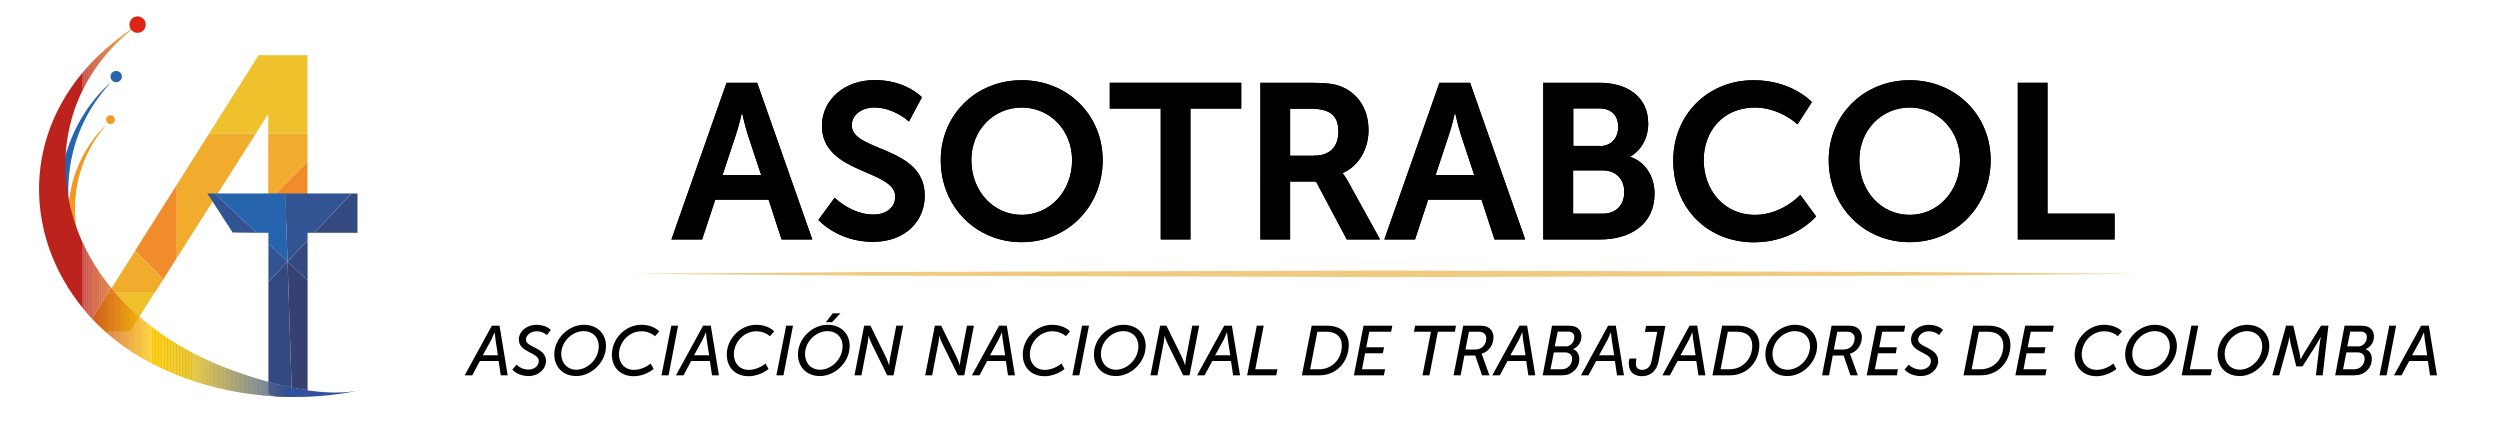 <svg xmlns="http://www.w3.org/2000/svg" xmlns:xlink="http://www.w3.org/1999/xlink" id="Capa_1" x="0px" y="0px" viewBox="0 0 1658 286" style="enable-background:new 0 0 1658 286;" xml:space="preserve"><style type="text/css">	.st0{fill:#EFC12D;}	.st1{fill:#F1AB2D;}	.st2{fill:#F18C2B;}	.st3{fill:#F39823;}	.st4{fill:#2664AD;}	.st5{fill:#344980;}	.st6{fill:#364171;}	.st7{fill:#325493;}	.st8{clip-path:url(#SVGID_2_);fill:#30509D;}	.st9{clip-path:url(#SVGID_4_);fill:#30509D;}	.st10{clip-path:url(#SVGID_8_);fill:#BD231D;}	.st11{clip-path:url(#SVGID_8_);fill:#BD241D;}	.st12{clip-path:url(#SVGID_8_);fill:#BE251D;}	.st13{clip-path:url(#SVGID_8_);fill:#BE261C;}	.st14{clip-path:url(#SVGID_8_);fill:#BF271C;}	.st15{clip-path:url(#SVGID_8_);fill:#BF281C;}	.st16{clip-path:url(#SVGID_8_);fill:#BF291C;}	.st17{clip-path:url(#SVGID_8_);fill:#C02A1C;}	.st18{clip-path:url(#SVGID_8_);fill:#C02B1C;}	.st19{clip-path:url(#SVGID_8_);fill:#C12C1B;}	.st20{clip-path:url(#SVGID_8_);fill:#C12D1B;}	.st21{clip-path:url(#SVGID_8_);fill:#C12E1B;}	.st22{clip-path:url(#SVGID_8_);fill:#C22F1B;}	.st23{clip-path:url(#SVGID_8_);fill:#C2301B;}	.st24{clip-path:url(#SVGID_8_);fill:#C2311B;}	.st25{clip-path:url(#SVGID_8_);fill:#C3321A;}	.st26{clip-path:url(#SVGID_8_);fill:#C3331A;}	.st27{clip-path:url(#SVGID_8_);fill:#C4341A;}	.st28{clip-path:url(#SVGID_8_);fill:#C4351A;}	.st29{clip-path:url(#SVGID_8_);fill:#C4361A;}	.st30{clip-path:url(#SVGID_8_);fill:#C53719;}	.st31{clip-path:url(#SVGID_8_);fill:#C53819;}	.st32{clip-path:url(#SVGID_8_);fill:#C63919;}	.st33{clip-path:url(#SVGID_8_);fill:#C63A19;}	.st34{clip-path:url(#SVGID_8_);fill:#C63B19;}	.st35{clip-path:url(#SVGID_8_);fill:#C73C19;}	.st36{clip-path:url(#SVGID_8_);fill:#C73D18;}	.st37{clip-path:url(#SVGID_8_);fill:#C83E18;}	.st38{clip-path:url(#SVGID_8_);fill:#C83F18;}	.st39{clip-path:url(#SVGID_8_);fill:#C84018;}	.st40{clip-path:url(#SVGID_8_);fill:#C94118;}	.st41{clip-path:url(#SVGID_8_);fill:#C94218;}	.st42{clip-path:url(#SVGID_8_);fill:#C94317;}	.st43{clip-path:url(#SVGID_8_);fill:#CA4417;}	.st44{clip-path:url(#SVGID_8_);fill:#CA4517;}	.st45{clip-path:url(#SVGID_8_);fill:#CB4617;}	.st46{clip-path:url(#SVGID_8_);fill:#CB4717;}	.st47{clip-path:url(#SVGID_8_);fill:#CB4816;}	.st48{clip-path:url(#SVGID_8_);fill:#CC4916;}	.st49{clip-path:url(#SVGID_8_);fill:#CC4A16;}	.st50{clip-path:url(#SVGID_8_);fill:#CD4B16;}	.st51{clip-path:url(#SVGID_8_);fill:#CD4C16;}	.st52{clip-path:url(#SVGID_8_);fill:#CD4D16;}	.st53{clip-path:url(#SVGID_8_);fill:#CE4E15;}	.st54{clip-path:url(#SVGID_8_);fill:#CE4F15;}	.st55{clip-path:url(#SVGID_8_);fill:#CF5015;}	.st56{clip-path:url(#SVGID_8_);fill:#CF5115;}	.st57{clip-path:url(#SVGID_8_);fill:#CF5215;}	.st58{clip-path:url(#SVGID_8_);fill:#D05315;}	.st59{clip-path:url(#SVGID_8_);fill:#D05414;}	.st60{clip-path:url(#SVGID_8_);fill:#D05514;}	.st61{clip-path:url(#SVGID_8_);fill:#D15614;}	.st62{clip-path:url(#SVGID_8_);fill:#D15714;}	.st63{clip-path:url(#SVGID_8_);fill:#D25814;}	.st64{clip-path:url(#SVGID_8_);fill:#D25913;}	.st65{clip-path:url(#SVGID_8_);fill:#D25A13;}	.st66{clip-path:url(#SVGID_8_);fill:#D35B13;}	.st67{clip-path:url(#SVGID_8_);fill:#D35C13;}	.st68{clip-path:url(#SVGID_8_);fill:#D45D13;}	.st69{clip-path:url(#SVGID_8_);fill:#D45E13;}	.st70{clip-path:url(#SVGID_8_);fill:#D45F12;}	.st71{clip-path:url(#SVGID_8_);fill:#D56012;}	.st72{clip-path:url(#SVGID_8_);fill:#D56112;}	.st73{clip-path:url(#SVGID_8_);fill:#D66212;}	.st74{clip-path:url(#SVGID_8_);fill:#D66312;}	.st75{clip-path:url(#SVGID_8_);fill:#D66412;}	.st76{clip-path:url(#SVGID_8_);fill:#D76511;}	.st77{clip-path:url(#SVGID_8_);fill:#D76611;}	.st78{clip-path:url(#SVGID_8_);fill:#D86711;}	.st79{clip-path:url(#SVGID_8_);fill:#D86811;}	.st80{clip-path:url(#SVGID_8_);fill:#D86911;}	.st81{clip-path:url(#SVGID_8_);fill:#D96A10;}	.st82{clip-path:url(#SVGID_8_);fill:#D96B10;}	.st83{clip-path:url(#SVGID_8_);fill:#D96C10;}	.st84{clip-path:url(#SVGID_8_);fill:#DA6D10;}	.st85{clip-path:url(#SVGID_8_);fill:#DA6E10;}	.st86{clip-path:url(#SVGID_8_);fill:#DB6F10;}	.st87{clip-path:url(#SVGID_8_);fill:#DB700F;}	.st88{clip-path:url(#SVGID_8_);fill:#DB710F;}	.st89{clip-path:url(#SVGID_8_);fill:#DC720F;}	.st90{clip-path:url(#SVGID_8_);fill:#DC730F;}	.st91{clip-path:url(#SVGID_8_);fill:#DD740F;}	.st92{clip-path:url(#SVGID_8_);fill:#DD750F;}	.st93{clip-path:url(#SVGID_8_);fill:#DD760E;}	.st94{clip-path:url(#SVGID_8_);fill:#DE770E;}	.st95{clip-path:url(#SVGID_8_);fill:#DE780E;}	.st96{clip-path:url(#SVGID_8_);fill:#DF790E;}	.st97{clip-path:url(#SVGID_8_);fill:#DF7A0E;}	.st98{clip-path:url(#SVGID_8_);fill:#DF7B0D;}	.st99{clip-path:url(#SVGID_8_);fill:#E07C0D;}	.st100{clip-path:url(#SVGID_8_);fill:#E07D0D;}	.st101{clip-path:url(#SVGID_8_);fill:#E07E0D;}	.st102{clip-path:url(#SVGID_8_);fill:#E1800D;}	.st103{clip-path:url(#SVGID_8_);fill:#E1810D;}	.st104{clip-path:url(#SVGID_8_);fill:#E2820C;}	.st105{clip-path:url(#SVGID_8_);fill:#E2830C;}	.st106{clip-path:url(#SVGID_8_);fill:#E2840C;}	.st107{clip-path:url(#SVGID_8_);fill:#E3850C;}	.st108{clip-path:url(#SVGID_8_);fill:#E3860C;}	.st109{clip-path:url(#SVGID_8_);fill:#E4870C;}	.st110{clip-path:url(#SVGID_8_);fill:#E4880B;}	.st111{clip-path:url(#SVGID_8_);fill:#E4890B;}	.st112{clip-path:url(#SVGID_8_);fill:#E58A0B;}	.st113{clip-path:url(#SVGID_8_);fill:#E58B0B;}	.st114{clip-path:url(#SVGID_8_);fill:#E68C0B;}	.st115{clip-path:url(#SVGID_8_);fill:#E68D0A;}	.st116{clip-path:url(#SVGID_8_);fill:#E68E0A;}	.st117{clip-path:url(#SVGID_8_);fill:#E78F0A;}	.st118{clip-path:url(#SVGID_8_);fill:#E7900A;}	.st119{clip-path:url(#SVGID_8_);fill:#E8910A;}	.st120{clip-path:url(#SVGID_8_);fill:#E8920A;}	.st121{clip-path:url(#SVGID_8_);fill:#E89309;}	.st122{clip-path:url(#SVGID_8_);fill:#E99409;}	.st123{clip-path:url(#SVGID_8_);fill:#E99509;}	.st124{clip-path:url(#SVGID_8_);fill:#E99609;}	.st125{clip-path:url(#SVGID_8_);fill:#EA9709;}	.st126{clip-path:url(#SVGID_8_);fill:#EA9808;}	.st127{clip-path:url(#SVGID_8_);fill:#EB9908;}	.st128{clip-path:url(#SVGID_8_);fill:#EB9A08;}	.st129{clip-path:url(#SVGID_8_);fill:#EB9B08;}	.st130{clip-path:url(#SVGID_8_);fill:#EC9C08;}	.st131{clip-path:url(#SVGID_8_);fill:#EC9D08;}	.st132{clip-path:url(#SVGID_8_);fill:#ED9E07;}	.st133{clip-path:url(#SVGID_8_);fill:#ED9F07;}	.st134{clip-path:url(#SVGID_8_);fill:#EDA007;}	.st135{clip-path:url(#SVGID_8_);fill:#EEA107;}	.st136{clip-path:url(#SVGID_8_);fill:#EEA207;}	.st137{clip-path:url(#SVGID_8_);fill:#EFA307;}	.st138{clip-path:url(#SVGID_8_);fill:#EFA406;}	.st139{clip-path:url(#SVGID_8_);fill:#EFA506;}	.st140{clip-path:url(#SVGID_8_);fill:#F0A606;}	.st141{clip-path:url(#SVGID_8_);fill:#F0A706;}	.st142{clip-path:url(#SVGID_8_);fill:#F0A806;}	.st143{clip-path:url(#SVGID_8_);fill:#F1A905;}	.st144{clip-path:url(#SVGID_8_);fill:#F1AA05;}	.st145{clip-path:url(#SVGID_8_);fill:#F2AB05;}	.st146{clip-path:url(#SVGID_10_);fill:#D25814;}	.st147{clip-path:url(#SVGID_10_);fill:#D25913;}	.st148{clip-path:url(#SVGID_10_);fill:#D25A13;}	.st149{clip-path:url(#SVGID_10_);fill:#D35B13;}	.st150{clip-path:url(#SVGID_10_);fill:#D35C13;}	.st151{clip-path:url(#SVGID_10_);fill:#D45D13;}	.st152{clip-path:url(#SVGID_10_);fill:#D45E13;}	.st153{clip-path:url(#SVGID_10_);fill:#D45F12;}	.st154{clip-path:url(#SVGID_10_);fill:#D56012;}	.st155{clip-path:url(#SVGID_10_);fill:#D56112;}	.st156{clip-path:url(#SVGID_10_);fill:#D66212;}	.st157{clip-path:url(#SVGID_10_);fill:#D66312;}	.st158{clip-path:url(#SVGID_10_);fill:#D66412;}	.st159{clip-path:url(#SVGID_10_);fill:#D76511;}	.st160{clip-path:url(#SVGID_10_);fill:#D76611;}	.st161{clip-path:url(#SVGID_10_);fill:#D86711;}	.st162{clip-path:url(#SVGID_10_);fill:#D86811;}	.st163{clip-path:url(#SVGID_10_);fill:#D86911;}	.st164{clip-path:url(#SVGID_10_);fill:#D96A10;}	.st165{clip-path:url(#SVGID_10_);fill:#D96B10;}	.st166{clip-path:url(#SVGID_10_);fill:#D96C10;}	.st167{clip-path:url(#SVGID_10_);fill:#DA6D10;}	.st168{clip-path:url(#SVGID_10_);fill:#DA6E10;}	.st169{clip-path:url(#SVGID_10_);fill:#DB6F10;}	.st170{clip-path:url(#SVGID_10_);fill:#DB700F;}	.st171{clip-path:url(#SVGID_10_);fill:#DB710F;}	.st172{clip-path:url(#SVGID_10_);fill:#DC720F;}	.st173{clip-path:url(#SVGID_10_);fill:#DC730F;}	.st174{clip-path:url(#SVGID_10_);fill:#DD740F;}	.st175{clip-path:url(#SVGID_10_);fill:#DD750F;}	.st176{clip-path:url(#SVGID_10_);fill:#DD760E;}	.st177{clip-path:url(#SVGID_10_);fill:#DE770E;}	.st178{clip-path:url(#SVGID_10_);fill:#DE780E;}	.st179{clip-path:url(#SVGID_10_);fill:#DF790E;}	.st180{clip-path:url(#SVGID_10_);fill:#DF7A0E;}	.st181{clip-path:url(#SVGID_10_);fill:#DF7B0D;}	.st182{clip-path:url(#SVGID_10_);fill:#E07C0D;}	.st183{clip-path:url(#SVGID_10_);fill:#E07D0D;}	.st184{clip-path:url(#SVGID_10_);fill:#E07E0D;}	.st185{clip-path:url(#SVGID_10_);fill:#E1800D;}	.st186{clip-path:url(#SVGID_10_);fill:#E1810D;}	.st187{clip-path:url(#SVGID_10_);fill:#E2820C;}	.st188{clip-path:url(#SVGID_10_);fill:#E2830C;}	.st189{clip-path:url(#SVGID_10_);fill:#E2840C;}	.st190{clip-path:url(#SVGID_10_);fill:#E3850C;}	.st191{clip-path:url(#SVGID_10_);fill:#E3860C;}	.st192{clip-path:url(#SVGID_10_);fill:#E4870C;}	.st193{clip-path:url(#SVGID_10_);fill:#E4880B;}	.st194{clip-path:url(#SVGID_10_);fill:#E4890B;}	.st195{clip-path:url(#SVGID_10_);fill:#E58A0B;}	.st196{clip-path:url(#SVGID_10_);fill:#E58B0B;}	.st197{clip-path:url(#SVGID_10_);fill:#E68C0B;}	.st198{clip-path:url(#SVGID_10_);fill:#E68D0A;}	.st199{clip-path:url(#SVGID_10_);fill:#E68E0A;}	.st200{clip-path:url(#SVGID_10_);fill:#E78F0A;}	.st201{clip-path:url(#SVGID_10_);fill:#E7900A;}	.st202{clip-path:url(#SVGID_10_);fill:#E8910A;}	.st203{clip-path:url(#SVGID_10_);fill:#E8920A;}	.st204{clip-path:url(#SVGID_10_);fill:#E89309;}	.st205{clip-path:url(#SVGID_10_);fill:#E99409;}	.st206{clip-path:url(#SVGID_10_);fill:#E99509;}	.st207{clip-path:url(#SVGID_10_);fill:#E99609;}	.st208{clip-path:url(#SVGID_10_);fill:#EA9709;}	.st209{clip-path:url(#SVGID_10_);fill:#EA9808;}	.st210{clip-path:url(#SVGID_10_);fill:#EB9908;}	.st211{clip-path:url(#SVGID_10_);fill:#EB9A08;}	.st212{clip-path:url(#SVGID_10_);fill:#EB9B08;}	.st213{clip-path:url(#SVGID_10_);fill:#EC9C08;}	.st214{clip-path:url(#SVGID_10_);fill:#EC9D08;}	.st215{clip-path:url(#SVGID_10_);fill:#ED9E07;}	.st216{clip-path:url(#SVGID_10_);fill:#ED9F07;}	.st217{clip-path:url(#SVGID_10_);fill:#EDA007;}	.st218{clip-path:url(#SVGID_10_);fill:#EEA107;}	.st219{clip-path:url(#SVGID_10_);fill:#EEA207;}	.st220{clip-path:url(#SVGID_10_);fill:#EFA307;}	.st221{clip-path:url(#SVGID_10_);fill:#EFA406;}	.st222{clip-path:url(#SVGID_10_);fill:#EFA506;}	.st223{clip-path:url(#SVGID_10_);fill:#F0A606;}	.st224{clip-path:url(#SVGID_10_);fill:#F0A706;}	.st225{clip-path:url(#SVGID_10_);fill:#F0A806;}	.st226{clip-path:url(#SVGID_10_);fill:#F1A905;}	.st227{clip-path:url(#SVGID_10_);fill:#F1AA05;}	.st228{clip-path:url(#SVGID_10_);fill:#F2AB05;}	.st229{clip-path:url(#SVGID_10_);fill:#F2AC05;}	.st230{clip-path:url(#SVGID_10_);fill:#F2AD05;}	.st231{clip-path:url(#SVGID_10_);fill:#F3AE05;}	.st232{clip-path:url(#SVGID_10_);fill:#F3AF04;}	.st233{clip-path:url(#SVGID_10_);fill:#F4B004;}	.st234{clip-path:url(#SVGID_10_);fill:#F4B104;}	.st235{clip-path:url(#SVGID_10_);fill:#F4B204;}	.st236{clip-path:url(#SVGID_10_);fill:#F5B304;}	.st237{clip-path:url(#SVGID_10_);fill:#F5B404;}	.st238{clip-path:url(#SVGID_10_);fill:#F6B503;}	.st239{clip-path:url(#SVGID_10_);fill:#F6B603;}	.st240{clip-path:url(#SVGID_10_);fill:#F6B703;}	.st241{clip-path:url(#SVGID_10_);fill:#F7B803;}	.st242{clip-path:url(#SVGID_10_);fill:#F7B903;}	.st243{clip-path:url(#SVGID_10_);fill:#F8BA02;}	.st244{clip-path:url(#SVGID_10_);fill:#F8BB02;}	.st245{clip-path:url(#SVGID_10_);fill:#F8BC02;}	.st246{clip-path:url(#SVGID_10_);fill:#F9BD02;}	.st247{clip-path:url(#SVGID_10_);fill:#F9BE02;}	.st248{clip-path:url(#SVGID_10_);fill:#F9BF02;}	.st249{clip-path:url(#SVGID_10_);fill:#FAC001;}	.st250{clip-path:url(#SVGID_10_);fill:#FAC101;}	.st251{clip-path:url(#SVGID_10_);fill:#FBC201;}	.st252{clip-path:url(#SVGID_10_);fill:#FBC301;}	.st253{clip-path:url(#SVGID_10_);fill:#FBC401;}	.st254{clip-path:url(#SVGID_10_);fill:#FCC501;}	.st255{clip-path:url(#SVGID_10_);fill:#FCC600;}	.st256{clip-path:url(#SVGID_10_);fill:#FDC700;}	.st257{clip-path:url(#SVGID_10_);fill:#FDC800;}	.st258{clip-path:url(#SVGID_10_);fill:#FCC801;}	.st259{clip-path:url(#SVGID_10_);fill:#FBC702;}	.st260{clip-path:url(#SVGID_10_);fill:#FAC703;}	.st261{clip-path:url(#SVGID_10_);fill:#F9C604;}	.st262{clip-path:url(#SVGID_10_);fill:#F8C605;}	.st263{clip-path:url(#SVGID_10_);fill:#F7C505;}	.st264{clip-path:url(#SVGID_10_);fill:#F6C506;}	.st265{clip-path:url(#SVGID_10_);fill:#F5C407;}	.st266{clip-path:url(#SVGID_10_);fill:#F4C408;}	.st267{clip-path:url(#SVGID_10_);fill:#F3C309;}	.st268{clip-path:url(#SVGID_10_);fill:#F2C30A;}	.st269{clip-path:url(#SVGID_10_);fill:#F1C20B;}	.st270{clip-path:url(#SVGID_10_);fill:#F0C20C;}	.st271{clip-path:url(#SVGID_10_);fill:#EFC20D;}	.st272{clip-path:url(#SVGID_10_);fill:#EDC10E;}	.st273{clip-path:url(#SVGID_10_);fill:#ECC10F;}	.st274{clip-path:url(#SVGID_10_);fill:#EBC010;}	.st275{clip-path:url(#SVGID_10_);fill:#EAC011;}	.st276{clip-path:url(#SVGID_10_);fill:#E9BF12;}	.st277{clip-path:url(#SVGID_10_);fill:#E8BF12;}	.st278{clip-path:url(#SVGID_10_);fill:#E7BE13;}	.st279{clip-path:url(#SVGID_10_);fill:#E6BE14;}	.st280{clip-path:url(#SVGID_10_);fill:#E5BD15;}	.st281{clip-path:url(#SVGID_10_);fill:#E4BD16;}	.st282{clip-path:url(#SVGID_10_);fill:#E3BC17;}	.st283{clip-path:url(#SVGID_10_);fill:#E2BC18;}	.st284{clip-path:url(#SVGID_10_);fill:#E1BB19;}	.st285{clip-path:url(#SVGID_10_);fill:#E0BB19;}	.st286{clip-path:url(#SVGID_10_);fill:#DFBA1A;}	.st287{clip-path:url(#SVGID_10_);fill:#DEBA1B;}	.st288{clip-path:url(#SVGID_10_);fill:#DDB91C;}	.st289{clip-path:url(#SVGID_10_);fill:#DCB81C;}	.st290{clip-path:url(#SVGID_10_);fill:#DBB81D;}	.st291{clip-path:url(#SVGID_10_);fill:#DAB71E;}	.st292{clip-path:url(#SVGID_10_);fill:#D9B71F;}	.st293{clip-path:url(#SVGID_10_);fill:#D8B620;}	.st294{clip-path:url(#SVGID_10_);fill:#D7B520;}	.st295{clip-path:url(#SVGID_10_);fill:#D6B521;}	.st296{clip-path:url(#SVGID_10_);fill:#D5B422;}	.st297{clip-path:url(#SVGID_10_);fill:#D4B323;}	.st298{clip-path:url(#SVGID_10_);fill:#D3B323;}	.st299{clip-path:url(#SVGID_10_);fill:#D2B224;}	.st300{clip-path:url(#SVGID_10_);fill:#D1B225;}	.st301{clip-path:url(#SVGID_10_);fill:#D0B126;}	.st302{clip-path:url(#SVGID_10_);fill:#CFB026;}	.st303{clip-path:url(#SVGID_10_);fill:#CEB027;}	.st304{clip-path:url(#SVGID_10_);fill:#CDAF28;}	.st305{clip-path:url(#SVGID_10_);fill:#CCAF29;}	.st306{clip-path:url(#SVGID_10_);fill:#CBAE29;}	.st307{clip-path:url(#SVGID_10_);fill:#CAAD2A;}	.st308{clip-path:url(#SVGID_10_);fill:#C9AD2B;}	.st309{clip-path:url(#SVGID_10_);fill:#C8AC2C;}	.st310{clip-path:url(#SVGID_10_);fill:#C7AC2C;}	.st311{clip-path:url(#SVGID_10_);fill:#C6AB2D;}	.st312{clip-path:url(#SVGID_10_);fill:#C5AA2E;}	.st313{clip-path:url(#SVGID_10_);fill:#C4AA2F;}	.st314{clip-path:url(#SVGID_10_);fill:#C3A92F;}	.st315{clip-path:url(#SVGID_10_);fill:#C2A830;}	.st316{clip-path:url(#SVGID_10_);fill:#C1A831;}	.st317{clip-path:url(#SVGID_10_);fill:#C0A732;}	.st318{clip-path:url(#SVGID_10_);fill:#BFA732;}	.st319{clip-path:url(#SVGID_10_);fill:#BEA633;}	.st320{clip-path:url(#SVGID_10_);fill:#BDA534;}	.st321{clip-path:url(#SVGID_10_);fill:#BCA535;}	.st322{clip-path:url(#SVGID_10_);fill:#BBA435;}	.st323{clip-path:url(#SVGID_10_);fill:#BAA436;}	.st324{clip-path:url(#SVGID_10_);fill:#B9A337;}	.st325{clip-path:url(#SVGID_10_);fill:#B8A238;}	.st326{clip-path:url(#SVGID_10_);fill:#B7A238;}	.st327{clip-path:url(#SVGID_10_);fill:#B6A139;}	.st328{clip-path:url(#SVGID_10_);fill:#B5A13A;}	.st329{clip-path:url(#SVGID_10_);fill:#B4A03B;}	.st330{clip-path:url(#SVGID_10_);fill:#B39F3B;}	.st331{clip-path:url(#SVGID_10_);fill:#B29F3C;}	.st332{clip-path:url(#SVGID_10_);fill:#B19E3D;}	.st333{clip-path:url(#SVGID_10_);fill:#B09E3E;}	.st334{clip-path:url(#SVGID_10_);fill:#AF9D3E;}	.st335{clip-path:url(#SVGID_10_);fill:#AE9C3F;}	.st336{clip-path:url(#SVGID_10_);fill:#AD9C40;}	.st337{clip-path:url(#SVGID_10_);fill:#AC9B41;}	.st338{clip-path:url(#SVGID_10_);fill:#AB9A41;}	.st339{clip-path:url(#SVGID_10_);fill:#AA9A42;}	.st340{clip-path:url(#SVGID_10_);fill:#A99943;}	.st341{clip-path:url(#SVGID_10_);fill:#A89944;}	.st342{clip-path:url(#SVGID_10_);fill:#A79844;}	.st343{clip-path:url(#SVGID_10_);fill:#A69745;}	.st344{clip-path:url(#SVGID_10_);fill:#A59746;}	.st345{clip-path:url(#SVGID_10_);fill:#A49647;}	.st346{clip-path:url(#SVGID_10_);fill:#A39647;}	.st347{clip-path:url(#SVGID_10_);fill:#A29548;}	.st348{clip-path:url(#SVGID_10_);fill:#A19449;}	.st349{clip-path:url(#SVGID_10_);fill:#A0944A;}	.st350{clip-path:url(#SVGID_10_);fill:#9F934A;}	.st351{clip-path:url(#SVGID_10_);fill:#9E934B;}	.st352{clip-path:url(#SVGID_10_);fill:#9D924C;}	.st353{clip-path:url(#SVGID_10_);fill:#9C914D;}	.st354{clip-path:url(#SVGID_10_);fill:#9B914D;}	.st355{clip-path:url(#SVGID_10_);fill:#9A904E;}	.st356{clip-path:url(#SVGID_10_);fill:#998F4F;}	.st357{clip-path:url(#SVGID_10_);fill:#988F50;}	.st358{clip-path:url(#SVGID_10_);fill:#978E50;}	.st359{clip-path:url(#SVGID_10_);fill:#968E51;}	.st360{clip-path:url(#SVGID_10_);fill:#958D52;}	.st361{clip-path:url(#SVGID_10_);fill:#948C53;}	.st362{clip-path:url(#SVGID_10_);fill:#938C53;}	.st363{clip-path:url(#SVGID_10_);fill:#928B54;}	.st364{clip-path:url(#SVGID_10_);fill:#918B55;}	.st365{clip-path:url(#SVGID_10_);fill:#908A56;}	.st366{clip-path:url(#SVGID_10_);fill:#8F8956;}	.st367{clip-path:url(#SVGID_10_);fill:#8E8957;}	.st368{clip-path:url(#SVGID_10_);fill:#8D8858;}	.st369{clip-path:url(#SVGID_10_);fill:#8C8859;}	.st370{clip-path:url(#SVGID_10_);fill:#8B8759;}	.st371{clip-path:url(#SVGID_10_);fill:#8A865A;}	.st372{clip-path:url(#SVGID_10_);fill:#89865B;}	.st373{clip-path:url(#SVGID_10_);fill:#88855C;}	.st374{clip-path:url(#SVGID_10_);fill:#87845C;}	.st375{clip-path:url(#SVGID_10_);fill:#86845D;}	.st376{clip-path:url(#SVGID_10_);fill:#85835E;}	.st377{clip-path:url(#SVGID_10_);fill:#84835F;}	.st378{clip-path:url(#SVGID_10_);fill:#82825F;}	.st379{clip-path:url(#SVGID_10_);fill:#818160;}	.st380{clip-path:url(#SVGID_10_);fill:#808161;}	.st381{clip-path:url(#SVGID_10_);fill:#7F8062;}	.st382{clip-path:url(#SVGID_10_);fill:#7E8062;}	.st383{clip-path:url(#SVGID_10_);fill:#7D7F63;}	.st384{clip-path:url(#SVGID_10_);fill:#7C7E64;}	.st385{clip-path:url(#SVGID_10_);fill:#7B7E65;}	.st386{clip-path:url(#SVGID_10_);fill:#7A7D65;}	.st387{clip-path:url(#SVGID_10_);fill:#797D66;}	.st388{clip-path:url(#SVGID_10_);fill:#787C67;}	.st389{clip-path:url(#SVGID_10_);fill:#777B68;}	.st390{clip-path:url(#SVGID_10_);fill:#767B68;}	.st391{clip-path:url(#SVGID_10_);fill:#757A69;}	.st392{clip-path:url(#SVGID_10_);fill:#747A6A;}	.st393{clip-path:url(#SVGID_10_);fill:#73796B;}	.st394{clip-path:url(#SVGID_10_);fill:#72786B;}	.st395{clip-path:url(#SVGID_10_);fill:#71786C;}	.st396{clip-path:url(#SVGID_10_);fill:#70776D;}	.st397{clip-path:url(#SVGID_10_);fill:#6F766E;}	.st398{clip-path:url(#SVGID_10_);fill:#6E766E;}	.st399{clip-path:url(#SVGID_10_);fill:#6D756F;}	.st400{clip-path:url(#SVGID_10_);fill:#6C7570;}	.st401{clip-path:url(#SVGID_10_);fill:#6B7471;}	.st402{clip-path:url(#SVGID_10_);fill:#6A7371;}	.st403{clip-path:url(#SVGID_10_);fill:#697372;}	.st404{clip-path:url(#SVGID_10_);fill:#687273;}	.st405{clip-path:url(#SVGID_10_);fill:#677274;}	.st406{clip-path:url(#SVGID_10_);fill:#667174;}	.st407{clip-path:url(#SVGID_10_);fill:#657075;}	.st408{clip-path:url(#SVGID_10_);fill:#647076;}	.st409{clip-path:url(#SVGID_10_);fill:#636F77;}	.st410{clip-path:url(#SVGID_10_);fill:#626F77;}	.st411{clip-path:url(#SVGID_10_);fill:#616E78;}	.st412{clip-path:url(#SVGID_10_);fill:#606D79;}	.st413{clip-path:url(#SVGID_10_);fill:#5F6D7A;}	.st414{clip-path:url(#SVGID_10_);fill:#5E6C7A;}	.st415{clip-path:url(#SVGID_10_);fill:#5D6B7B;}	.st416{clip-path:url(#SVGID_10_);fill:#5C6B7C;}	.st417{clip-path:url(#SVGID_10_);fill:#5B6A7D;}	.st418{clip-path:url(#SVGID_10_);fill:#5A6A7D;}	.st419{clip-path:url(#SVGID_10_);fill:#59697E;}	.st420{clip-path:url(#SVGID_10_);fill:#58687F;}	.st421{clip-path:url(#SVGID_10_);fill:#576880;}	.st422{clip-path:url(#SVGID_10_);fill:#566780;}	.st423{clip-path:url(#SVGID_10_);fill:#556781;}	.st424{clip-path:url(#SVGID_10_);fill:#546682;}	.st425{clip-path:url(#SVGID_10_);fill:#536583;}	.st426{clip-path:url(#SVGID_10_);fill:#526583;}	.st427{clip-path:url(#SVGID_10_);fill:#516484;}	.st428{clip-path:url(#SVGID_10_);fill:#506485;}	.st429{clip-path:url(#SVGID_10_);fill:#4F6386;}	.st430{clip-path:url(#SVGID_10_);fill:#4E6286;}	.st431{clip-path:url(#SVGID_10_);fill:#4D6287;}	.st432{clip-path:url(#SVGID_10_);fill:#4C6188;}	.st433{clip-path:url(#SVGID_10_);fill:#4B6089;}	.st434{clip-path:url(#SVGID_10_);fill:#4A6089;}	.st435{clip-path:url(#SVGID_10_);fill:#495F8A;}	.st436{clip-path:url(#SVGID_10_);fill:#485F8B;}	.st437{clip-path:url(#SVGID_10_);fill:#475E8C;}	.st438{clip-path:url(#SVGID_12_);fill:#D56012;}	.st439{clip-path:url(#SVGID_12_);fill:#D56112;}	.st440{clip-path:url(#SVGID_12_);fill:#D66212;}	.st441{clip-path:url(#SVGID_12_);fill:#D66312;}	.st442{clip-path:url(#SVGID_12_);fill:#D66412;}	.st443{clip-path:url(#SVGID_12_);fill:#D76511;}	.st444{clip-path:url(#SVGID_12_);fill:#D76611;}	.st445{clip-path:url(#SVGID_12_);fill:#D86711;}	.st446{clip-path:url(#SVGID_12_);fill:#D86811;}	.st447{clip-path:url(#SVGID_12_);fill:#D86911;}	.st448{clip-path:url(#SVGID_12_);fill:#D96A10;}	.st449{clip-path:url(#SVGID_12_);fill:#D96B10;}	.st450{clip-path:url(#SVGID_12_);fill:#D96C10;}	.st451{clip-path:url(#SVGID_12_);fill:#DA6D10;}	.st452{clip-path:url(#SVGID_12_);fill:#DA6E10;}	.st453{clip-path:url(#SVGID_12_);fill:#DB6F10;}	.st454{clip-path:url(#SVGID_14_);fill:#C53819;}	.st455{clip-path:url(#SVGID_14_);fill:#C63919;}	.st456{clip-path:url(#SVGID_14_);fill:#C63A19;}	.st457{clip-path:url(#SVGID_14_);fill:#C63B19;}	.st458{clip-path:url(#SVGID_14_);fill:#C73C19;}	.st459{clip-path:url(#SVGID_14_);fill:#C73D18;}	.st460{clip-path:url(#SVGID_14_);fill:#C83E18;}	.st461{clip-path:url(#SVGID_14_);fill:#C83F18;}	.st462{clip-path:url(#SVGID_14_);fill:#C84018;}	.st463{clip-path:url(#SVGID_14_);fill:#C94118;}	.st464{clip-path:url(#SVGID_14_);fill:#C94218;}	.st465{clip-path:url(#SVGID_14_);fill:#C94317;}	.st466{clip-path:url(#SVGID_14_);fill:#CA4417;}	.st467{clip-path:url(#SVGID_14_);fill:#CA4517;}	.st468{clip-path:url(#SVGID_14_);fill:#CB4617;}	.st469{clip-path:url(#SVGID_14_);fill:#CB4717;}	.st470{clip-path:url(#SVGID_14_);fill:#CB4816;}	.st471{clip-path:url(#SVGID_14_);fill:#CC4916;}	.st472{clip-path:url(#SVGID_14_);fill:#CC4A16;}	.st473{clip-path:url(#SVGID_14_);fill:#CD4B16;}	.st474{clip-path:url(#SVGID_14_);fill:#CD4C16;}	.st475{clip-path:url(#SVGID_14_);fill:#CD4D16;}	.st476{clip-path:url(#SVGID_14_);fill:#CE4E15;}	.st477{clip-path:url(#SVGID_14_);fill:#CE4F15;}	.st478{clip-path:url(#SVGID_14_);fill:#CF5015;}	.st479{clip-path:url(#SVGID_14_);fill:#CF5115;}	.st480{clip-path:url(#SVGID_14_);fill:#CF5215;}	.st481{clip-path:url(#SVGID_14_);fill:#D05315;}	.st482{clip-path:url(#SVGID_14_);fill:#D05414;}	.st483{clip-path:url(#SVGID_14_);fill:#D05514;}	.st484{clip-path:url(#SVGID_14_);fill:#D15614;}	.st485{clip-path:url(#SVGID_14_);fill:#D15714;}	.st486{clip-path:url(#SVGID_14_);fill:#D25814;}	.st487{clip-path:url(#SVGID_14_);fill:#D25913;}	.st488{clip-path:url(#SVGID_14_);fill:#D25A13;}	.st489{clip-path:url(#SVGID_14_);fill:#D35B13;}	.st490{clip-path:url(#SVGID_14_);fill:#D35C13;}	.st491{clip-path:url(#SVGID_14_);fill:#D45D13;}	.st492{clip-path:url(#SVGID_14_);fill:#D45E13;}	.st493{clip-path:url(#SVGID_14_);fill:#D45F12;}	.st494{clip-path:url(#SVGID_14_);fill:#D56012;}	.st495{clip-path:url(#SVGID_14_);fill:#D56112;}	.st496{clip-path:url(#SVGID_14_);fill:#D66212;}	.st497{clip-path:url(#SVGID_14_);fill:#D66312;}	.st498{clip-path:url(#SVGID_14_);fill:#D66412;}	.st499{clip-path:url(#SVGID_14_);fill:#D76511;}	.st500{clip-path:url(#SVGID_14_);fill:#D76611;}	.st501{clip-path:url(#SVGID_14_);fill:#D86711;}	.st502{clip-path:url(#SVGID_14_);fill:#D86811;}	.st503{clip-path:url(#SVGID_14_);fill:#D86911;}	.st504{clip-path:url(#SVGID_14_);fill:#D96A10;}	.st505{clip-path:url(#SVGID_14_);fill:#D96B10;}	.st506{clip-path:url(#SVGID_14_);fill:#D96C10;}	.st507{clip-path:url(#SVGID_14_);fill:#DA6D10;}	.st508{clip-path:url(#SVGID_14_);fill:#DA6E10;}	.st509{clip-path:url(#SVGID_14_);fill:#DB6F10;}	.st510{clip-path:url(#SVGID_14_);fill:#DB700F;}	.st511{clip-path:url(#SVGID_14_);fill:#DB710F;}	.st512{clip-path:url(#SVGID_14_);fill:#DC720F;}	.st513{clip-path:url(#SVGID_14_);fill:#DC730F;}	.st514{clip-path:url(#SVGID_14_);fill:#DD740F;}	.st515{clip-path:url(#SVGID_14_);fill:#DD750F;}	.st516{clip-path:url(#SVGID_14_);fill:#DD760E;}	.st517{clip-path:url(#SVGID_14_);fill:#DE770E;}	.st518{clip-path:url(#SVGID_14_);fill:#DE780E;}	.st519{clip-path:url(#SVGID_14_);fill:#DF790E;}	.st520{clip-path:url(#SVGID_14_);fill:#DF7A0E;}	.st521{clip-path:url(#SVGID_14_);fill:#DF7B0D;}	.st522{clip-path:url(#SVGID_14_);fill:#E07C0D;}	.st523{clip-path:url(#SVGID_14_);fill:#E07D0D;}	.st524{clip-path:url(#SVGID_14_);fill:#E07E0D;}	.st525{clip-path:url(#SVGID_14_);fill:#E1800D;}	.st526{clip-path:url(#SVGID_14_);fill:#E1810D;}	.st527{clip-path:url(#SVGID_14_);fill:#E2820C;}	.st528{clip-path:url(#SVGID_14_);fill:#E2830C;}	.st529{clip-path:url(#SVGID_14_);fill:#E2840C;}	.st530{clip-path:url(#SVGID_14_);fill:#E3850C;}	.st531{clip-path:url(#SVGID_14_);fill:#E3860C;}	.st532{clip-path:url(#SVGID_14_);fill:#E4870C;}	.st533{clip-path:url(#SVGID_14_);fill:#E4880B;}	.st534{clip-path:url(#SVGID_14_);fill:#E4890B;}	.st535{clip-path:url(#SVGID_14_);fill:#E58A0B;}	.st536{clip-path:url(#SVGID_14_);fill:#E58B0B;}	.st537{clip-path:url(#SVGID_14_);fill:#E68C0B;}	.st538{clip-path:url(#SVGID_14_);fill:#E68D0A;}	.st539{clip-path:url(#SVGID_14_);fill:#E68E0A;}	.st540{clip-path:url(#SVGID_14_);fill:#E78F0A;}	.st541{clip-path:url(#SVGID_14_);fill:#E7900A;}	.st542{clip-path:url(#SVGID_14_);fill:#E8910A;}	.st543{clip-path:url(#SVGID_14_);fill:#E8920A;}	.st544{clip-path:url(#SVGID_14_);fill:#E89309;}	.st545{clip-path:url(#SVGID_14_);fill:#E99409;}	.st546{clip-path:url(#SVGID_14_);fill:#E99509;}	.st547{clip-path:url(#SVGID_14_);fill:#E99609;}	.st548{clip-path:url(#SVGID_14_);fill:#EA9709;}	.st549{clip-path:url(#SVGID_14_);fill:#EA9808;}	.st550{clip-path:url(#SVGID_14_);fill:#EB9908;}	.st551{clip-path:url(#SVGID_14_);fill:#EB9A08;}	.st552{clip-path:url(#SVGID_14_);fill:#EB9B08;}	.st553{clip-path:url(#SVGID_14_);fill:#EC9C08;}	.st554{clip-path:url(#SVGID_14_);fill:#EC9D08;}	.st555{clip-path:url(#SVGID_14_);fill:#ED9E07;}	.st556{clip-path:url(#SVGID_14_);fill:#ED9F07;}	.st557{clip-path:url(#SVGID_14_);fill:#EDA007;}	.st558{clip-path:url(#SVGID_14_);fill:#EEA107;}	.st559{clip-path:url(#SVGID_14_);fill:#EEA207;}	.st560{clip-path:url(#SVGID_14_);fill:#EFA307;}	.st561{clip-path:url(#SVGID_14_);fill:#EFA406;}	.st562{clip-path:url(#SVGID_14_);fill:#EFA506;}	.st563{clip-path:url(#SVGID_14_);fill:#F0A606;}	.st564{clip-path:url(#SVGID_14_);fill:#F0A706;}	.st565{clip-path:url(#SVGID_14_);fill:#F0A806;}	.st566{clip-path:url(#SVGID_14_);fill:#F1A905;}	.st567{clip-path:url(#SVGID_14_);fill:#F1AA05;}	.st568{clip-path:url(#SVGID_16_);fill:#30509D;}	.st569{clip-path:url(#SVGID_18_);fill:#546682;}	.st570{clip-path:url(#SVGID_18_);fill:#536583;}	.st571{clip-path:url(#SVGID_18_);fill:#526583;}	.st572{clip-path:url(#SVGID_18_);fill:#516484;}	.st573{clip-path:url(#SVGID_18_);fill:#506485;}	.st574{clip-path:url(#SVGID_18_);fill:#4F6386;}	.st575{clip-path:url(#SVGID_18_);fill:#4E6286;}	.st576{clip-path:url(#SVGID_18_);fill:#4D6287;}	.st577{clip-path:url(#SVGID_18_);fill:#4C6188;}	.st578{clip-path:url(#SVGID_18_);fill:#4B6089;}	.st579{clip-path:url(#SVGID_18_);fill:#4A6089;}	.st580{clip-path:url(#SVGID_18_);fill:#495F8A;}	.st581{clip-path:url(#SVGID_18_);fill:#485F8B;}	.st582{clip-path:url(#SVGID_18_);fill:#475E8C;}	.st583{clip-path:url(#SVGID_18_);fill:#465D8C;}	.st584{clip-path:url(#SVGID_18_);fill:#455D8D;}	.st585{clip-path:url(#SVGID_18_);fill:#445C8E;}	.st586{clip-path:url(#SVGID_18_);fill:#435C8F;}	.st587{clip-path:url(#SVGID_18_);fill:#425B8F;}	.st588{clip-path:url(#SVGID_18_);fill:#415A90;}	.st589{clip-path:url(#SVGID_18_);fill:#405A91;}	.st590{clip-path:url(#SVGID_18_);fill:#3F5992;}	.st591{clip-path:url(#SVGID_18_);fill:#3E5992;}	.st592{clip-path:url(#SVGID_18_);fill:#3D5893;}	.st593{clip-path:url(#SVGID_18_);fill:#3C5794;}	.st594{clip-path:url(#SVGID_18_);fill:#3B5795;}	.st595{clip-path:url(#SVGID_18_);fill:#3A5695;}	.st596{clip-path:url(#SVGID_18_);fill:#395596;}	.st597{clip-path:url(#SVGID_18_);fill:#385597;}	.st598{clip-path:url(#SVGID_18_);fill:#375498;}	.st599{clip-path:url(#SVGID_18_);fill:#365498;}	.st600{clip-path:url(#SVGID_18_);fill:#355399;}	.st601{clip-path:url(#SVGID_18_);fill:#34529A;}	.st602{clip-path:url(#SVGID_18_);fill:#33529B;}	.st603{clip-path:url(#SVGID_18_);fill:#32519B;}	.st604{clip-path:url(#SVGID_18_);fill:#31519C;}	.st605{clip-path:url(#SVGID_18_);fill:#30509D;}	.st606{fill:none;}	.st607{fill:#DD2417;}	.st608{opacity:0.49;}	.st609{clip-path:url(#SVGID_19_);}	.st610{clip-path:url(#SVGID_20_);fill:#E29300;}	.st611{stroke:#000000;stroke-miterlimit:10;}</style><g>	<polygon class="st0" points="177.9,75.5 177.9,88.7 203.9,88.7 203.9,36.6 171.5,36.6 138.6,88.7 169.6,88.7  "></polygon>	<polygon class="st1" points="169.6,88.7 138.6,88.7 117.2,122.6 117.2,171.2  "></polygon>	<polygon class="st1" points="177.9,133.4 203.9,107.4 203.9,88.7 177.9,88.7  "></polygon>	<polygon class="st2" points="177.9,147.9 203.9,147.9 203.9,107.4 177.9,133.4  "></polygon>	<polygon class="st2" points="117.2,171.2 117.2,122.6 89.5,166.4 108.3,185.2  "></polygon>	<g>		<path class="st1" d="M102.6,194.2l5.7-8.9l-18.8-18.8l-15.6,24.7c0.8,1,1.7,2,2.5,3H102.6z"></path>		<path class="st0" d="M92.4,210.1l10.1-16H76.4C81.3,199.8,86.7,205.1,92.4,210.1"></path>		<path class="st3" d="M70.6,82.7c0,0-36.4,30.6-22,85.6l4.6-5.5C53.1,162.7,38.3,120.2,70.6,82.7"></path>		<path class="st4" d="M73.5,54.7c0,0-46.2,36.2-30.9,104.5l5.9-6.6C48.5,152.6,32.1,99.5,73.5,54.7"></path>		<polygon class="st5" points="204,186 204,159.3 190.7,173.5   "></polygon>		<polygon class="st5" points="237.1,154.4 237.1,128.3 233.1,128.3 208.5,154.4   "></polygon>		<path class="st6" d="M190.7,173.5l2.7,83.5c3.5,0.7,7.1,1.3,10.6,1.8V186L190.7,173.5L190.7,173.5z"></path>		<path class="st5" d="M190.7,173.5L190.7,173.5L190.7,173.5L190.7,173.5L190.7,173.5L178,187v66.3c5,1.4,10.2,2.6,15.4,3.7   L190.7,173.5z"></path>		<path class="st7" d="M190.7,173.5L190.7,173.5L190.7,173.5z"></path>		<polygon class="st7" points="190.7,173.5 190.7,173.5 190.7,173.5 204,159.2 204,154.4 208.5,154.4 233,128.3 189.2,128.3    190.7,173.5   "></polygon>		<polygon class="st7" points="208.5,154.4 233.1,128.3 233,128.3 208.5,154.4   "></polygon>		<polygon class="st7" points="190.7,173.5 204,159.3 204,159.2 190.7,173.5   "></polygon>		<polygon class="st7" points="190.7,173.5 190.7,173.5 190.7,173.5   "></polygon>		<polygon class="st7" points="190.7,173.5 190.7,173.5 190.7,173.5 190.7,173.5   "></polygon>		<polygon class="st4" points="190.7,173.5 189.2,128.3 142.4,128.3 170.2,154.4 178,154.4 178,161.7 190.7,173.5   "></polygon>		<polygon class="st4" points="190.7,173.5 190.7,173.5 190.7,173.5   "></polygon>		<polygon class="st4" points="190.7,173.5 189.2,128.3 189.2,128.3   "></polygon>		<path class="st4" d="M190.7,173.5L190.7,173.5L190.7,173.5z"></path>		<polygon class="st7" points="137.5,128.3 154.3,154.2 170.2,154.4 142.4,128.3   "></polygon>		<polygon class="st7" points="178,161.7 178,187 190.7,173.5   "></polygon>		<polygon class="st7" points="190.7,173.5 178,187 178,187 190.7,173.5   "></polygon>	</g>	<g>		<defs>			<path id="SVGID_1_" d="M204,258.9v1.7c-2.9,1.3-5.6,2.2-8.2,2.7c14.8,0,29.7-1.6,44.1-4.7C229,261,216.6,260.7,204,258.9"></path>		</defs>		<clipPath id="SVGID_2_">			<use xlink:href="#SVGID_1_" style="overflow:visible;"></use>		</clipPath>		<rect x="195.8" y="258.6" class="st8" width="44.1" height="4.7"></rect>		<path class="st8" d="M239.9,263.3v-4.7V263.3z"></path>	</g>	<g>		<defs>			<path id="SVGID_3_" d="M193.6,263.3l-0.2-6.2L193.6,263.3z"></path>		</defs>		<clipPath id="SVGID_4_">			<use xlink:href="#SVGID_3_" style="overflow:visible;"></use>		</clipPath>		<rect x="193.4" y="257" class="st9" width="0.2" height="6.2"></rect>	</g>	<g>		<defs>			<path id="SVGID_6_" d="M57.8,44.7c-43.8,48.6-41.8,116.5,1.6,164.9c0.5,0.6,1.1,1.2,1.7,1.8L72,194.2l1.9-3    c-5.4-6.5-10.1-13.3-14.1-20.5C30.7,119,39.3,54.5,92.6,15.6C79.5,24,67.7,33.7,57.8,44.7"></path>		</defs>		<clipPath id="SVGID_8_">			<use xlink:href="#SVGID_6_" style="overflow:visible;"></use>		</clipPath>		<rect x="14.1" y="15.6" class="st10" width="11.9" height="195.8"></rect>		<rect x="25.9" y="15.6" class="st10" width="29" height="195.8"></rect>		<rect x="55" y="15.6" class="st10" width="0.3" height="195.8"></rect>		<rect x="55.2" y="15.6" class="st11" width="0.3" height="195.8"></rect>		<rect x="55.5" y="15.6" class="st12" width="0.3" height="195.8"></rect>		<rect x="55.8" y="15.6" class="st13" width="0.3" height="195.8"></rect>		<rect x="56.1" y="15.6" class="st14" width="0.3" height="195.8"></rect>		<rect x="56.4" y="15.6" class="st15" width="0.3" height="195.8"></rect>		<rect x="56.6" y="15.6" class="st16" width="0.3" height="195.8"></rect>		<rect x="56.9" y="15.6" class="st17" width="0.3" height="195.8"></rect>		<rect x="57.2" y="15.6" class="st18" width="0.3" height="195.8"></rect>		<rect x="57.5" y="15.6" class="st19" width="0.3" height="195.8"></rect>		<rect x="57.8" y="15.6" class="st20" width="0.3" height="195.8"></rect>		<rect x="58" y="15.6" class="st21" width="0.3" height="195.8"></rect>		<rect x="58.3" y="15.6" class="st22" width="0.3" height="195.8"></rect>		<rect x="58.6" y="15.6" class="st23" width="0.3" height="195.8"></rect>		<rect x="58.9" y="15.6" class="st24" width="0.3" height="195.8"></rect>		<rect x="59.1" y="15.6" class="st25" width="0.3" height="195.8"></rect>		<rect x="59.4" y="15.6" class="st26" width="0.3" height="195.8"></rect>		<rect x="59.7" y="15.6" class="st27" width="0.3" height="195.8"></rect>		<rect x="60" y="15.6" class="st28" width="0.3" height="195.8"></rect>		<rect x="60.3" y="15.6" class="st29" width="0.3" height="195.8"></rect>		<rect x="60.5" y="15.6" class="st30" width="0.3" height="195.8"></rect>		<rect x="60.8" y="15.6" class="st31" width="0.3" height="195.8"></rect>		<rect x="61.1" y="15.6" class="st32" width="0.3" height="195.8"></rect>		<rect x="61.4" y="15.6" class="st33" width="0.3" height="195.8"></rect>		<rect x="61.6" y="15.6" class="st34" width="0.3" height="195.8"></rect>		<rect x="61.9" y="15.6" class="st35" width="0.3" height="195.8"></rect>		<rect x="62.2" y="15.6" class="st36" width="0.3" height="195.8"></rect>		<rect x="62.5" y="15.6" class="st37" width="0.3" height="195.8"></rect>		<rect x="62.8" y="15.6" class="st38" width="0.3" height="195.8"></rect>		<rect x="63" y="15.6" class="st39" width="0.3" height="195.8"></rect>		<rect x="63.3" y="15.6" class="st40" width="0.3" height="195.8"></rect>		<rect x="63.6" y="15.6" class="st41" width="0.3" height="195.8"></rect>		<rect x="63.9" y="15.6" class="st42" width="0.3" height="195.8"></rect>		<rect x="64.1" y="15.6" class="st43" width="0.3" height="195.8"></rect>		<rect x="64.4" y="15.6" class="st44" width="0.3" height="195.8"></rect>		<rect x="64.7" y="15.6" class="st45" width="0.3" height="195.8"></rect>		<rect x="65" y="15.6" class="st46" width="0.3" height="195.8"></rect>		<rect x="65.3" y="15.6" class="st47" width="0.3" height="195.8"></rect>		<rect x="65.5" y="15.6" class="st48" width="0.3" height="195.8"></rect>		<rect x="65.8" y="15.6" class="st49" width="0.3" height="195.8"></rect>		<rect x="66.1" y="15.6" class="st50" width="0.3" height="195.8"></rect>		<rect x="66.4" y="15.6" class="st51" width="0.3" height="195.8"></rect>		<rect x="66.6" y="15.6" class="st52" width="0.3" height="195.8"></rect>		<rect x="66.9" y="15.6" class="st53" width="0.3" height="195.8"></rect>		<rect x="67.2" y="15.6" class="st54" width="0.3" height="195.8"></rect>		<rect x="67.5" y="15.6" class="st55" width="0.3" height="195.8"></rect>		<rect x="67.8" y="15.6" class="st56" width="0.3" height="195.8"></rect>		<rect x="68" y="15.6" class="st57" width="0.3" height="195.8"></rect>		<rect x="68.3" y="15.6" class="st58" width="0.3" height="195.8"></rect>		<rect x="68.6" y="15.6" class="st59" width="0.3" height="195.8"></rect>		<rect x="68.9" y="15.6" class="st60" width="0.3" height="195.8"></rect>		<rect x="69.1" y="15.6" class="st61" width="0.3" height="195.8"></rect>		<rect x="69.4" y="15.6" class="st62" width="0.3" height="195.8"></rect>		<rect x="69.7" y="15.6" class="st63" width="0.3" height="195.8"></rect>		<rect x="70" y="15.6" class="st64" width="0.3" height="195.8"></rect>		<rect x="70.3" y="15.6" class="st65" width="0.3" height="195.8"></rect>		<rect x="70.5" y="15.6" class="st66" width="0.3" height="195.8"></rect>		<rect x="70.8" y="15.6" class="st67" width="0.3" height="195.8"></rect>		<rect x="71.1" y="15.6" class="st68" width="0.3" height="195.8"></rect>		<rect x="71.4" y="15.6" class="st69" width="0.3" height="195.8"></rect>		<rect x="71.6" y="15.6" class="st70" width="0.3" height="195.8"></rect>		<rect x="71.9" y="15.6" class="st71" width="0.3" height="195.8"></rect>		<rect x="72.2" y="15.6" class="st72" width="0.3" height="195.8"></rect>		<rect x="72.5" y="15.6" class="st73" width="0.3" height="195.8"></rect>		<rect x="72.8" y="15.6" class="st74" width="0.3" height="195.8"></rect>		<rect x="73" y="15.6" class="st75" width="0.3" height="195.8"></rect>		<rect x="73.3" y="15.6" class="st76" width="0.3" height="195.8"></rect>		<rect x="73.6" y="15.6" class="st77" width="0.3" height="195.8"></rect>		<rect x="73.9" y="15.6" class="st78" width="0.3" height="195.8"></rect>		<rect x="74.2" y="15.6" class="st79" width="0.3" height="195.8"></rect>		<rect x="74.4" y="15.6" class="st80" width="0.3" height="195.8"></rect>		<rect x="74.7" y="15.6" class="st81" width="0.3" height="195.8"></rect>		<rect x="75" y="15.6" class="st82" width="0.3" height="195.8"></rect>		<rect x="75.3" y="15.6" class="st83" width="0.3" height="195.8"></rect>		<rect x="75.5" y="15.6" class="st84" width="0.3" height="195.8"></rect>		<rect x="75.8" y="15.6" class="st85" width="0.3" height="195.8"></rect>		<rect x="76.1" y="15.6" class="st86" width="0.3" height="195.8"></rect>		<rect x="76.4" y="15.6" class="st87" width="0.3" height="195.8"></rect>		<rect x="76.7" y="15.6" class="st88" width="0.3" height="195.8"></rect>		<rect x="76.9" y="15.6" class="st89" width="0.3" height="195.8"></rect>		<rect x="77.2" y="15.6" class="st90" width="0.3" height="195.8"></rect>		<rect x="77.5" y="15.6" class="st91" width="0.3" height="195.8"></rect>		<rect x="77.8" y="15.6" class="st92" width="0.3" height="195.8"></rect>		<rect x="78" y="15.6" class="st93" width="0.3" height="195.8"></rect>		<rect x="78.3" y="15.6" class="st94" width="0.3" height="195.8"></rect>		<rect x="78.6" y="15.6" class="st95" width="0.3" height="195.8"></rect>		<rect x="78.9" y="15.6" class="st96" width="0.3" height="195.8"></rect>		<rect x="79.2" y="15.6" class="st97" width="0.3" height="195.8"></rect>		<rect x="79.4" y="15.6" class="st98" width="0.3" height="195.8"></rect>		<rect x="79.7" y="15.6" class="st99" width="0.3" height="195.8"></rect>		<rect x="80" y="15.6" class="st100" width="0.3" height="195.8"></rect>		<rect x="80.3" y="15.6" class="st101" width="0.3" height="195.8"></rect>		<rect x="80.5" y="15.6" class="st102" width="0.3" height="195.8"></rect>		<rect x="80.8" y="15.6" class="st103" width="0.3" height="195.8"></rect>		<rect x="81.1" y="15.6" class="st104" width="0.3" height="195.8"></rect>		<rect x="81.4" y="15.6" class="st105" width="0.3" height="195.8"></rect>		<rect x="81.7" y="15.6" class="st106" width="0.3" height="195.8"></rect>		<rect x="81.9" y="15.6" class="st107" width="0.3" height="195.8"></rect>		<rect x="82.2" y="15.6" class="st108" width="0.3" height="195.8"></rect>		<rect x="82.5" y="15.6" class="st109" width="0.3" height="195.8"></rect>		<rect x="82.8" y="15.6" class="st110" width="0.3" height="195.8"></rect>		<rect x="83" y="15.6" class="st111" width="0.3" height="195.8"></rect>		<rect x="83.3" y="15.6" class="st112" width="0.3" height="195.8"></rect>		<rect x="83.6" y="15.6" class="st113" width="0.3" height="195.8"></rect>		<rect x="83.9" y="15.6" class="st114" width="0.3" height="195.8"></rect>		<rect x="84.2" y="15.6" class="st115" width="0.3" height="195.8"></rect>		<rect x="84.4" y="15.6" class="st116" width="0.3" height="195.8"></rect>		<rect x="84.7" y="15.6" class="st117" width="0.3" height="195.8"></rect>		<rect x="85" y="15.6" class="st118" width="0.3" height="195.8"></rect>		<rect x="85.3" y="15.6" class="st119" width="0.3" height="195.8"></rect>		<rect x="85.5" y="15.6" class="st120" width="0.3" height="195.8"></rect>		<rect x="85.8" y="15.6" class="st121" width="0.3" height="195.8"></rect>		<rect x="86.1" y="15.6" class="st122" width="0.3" height="195.8"></rect>		<rect x="86.4" y="15.6" class="st123" width="0.3" height="195.8"></rect>		<rect x="86.7" y="15.6" class="st124" width="0.3" height="195.8"></rect>		<rect x="86.9" y="15.6" class="st125" width="0.3" height="195.8"></rect>		<rect x="87.2" y="15.6" class="st126" width="0.3" height="195.8"></rect>		<rect x="87.5" y="15.6" class="st127" width="0.3" height="195.8"></rect>		<rect x="87.8" y="15.6" class="st128" width="0.3" height="195.8"></rect>		<rect x="88.1" y="15.6" class="st129" width="0.3" height="195.8"></rect>		<rect x="88.3" y="15.6" class="st130" width="0.3" height="195.8"></rect>		<rect x="88.6" y="15.6" class="st131" width="0.3" height="195.8"></rect>		<rect x="88.9" y="15.6" class="st132" width="0.3" height="195.8"></rect>		<rect x="89.2" y="15.6" class="st133" width="0.3" height="195.8"></rect>		<rect x="89.4" y="15.6" class="st134" width="0.3" height="195.8"></rect>		<rect x="89.7" y="15.6" class="st135" width="0.3" height="195.8"></rect>		<rect x="90" y="15.6" class="st136" width="0.3" height="195.8"></rect>		<rect x="90.3" y="15.6" class="st137" width="0.3" height="195.8"></rect>		<rect x="90.6" y="15.6" class="st138" width="0.3" height="195.8"></rect>		<rect x="90.8" y="15.6" class="st139" width="0.3" height="195.8"></rect>		<rect x="91.1" y="15.6" class="st140" width="0.3" height="195.8"></rect>		<rect x="91.4" y="15.6" class="st141" width="0.3" height="195.8"></rect>		<rect x="91.7" y="15.6" class="st142" width="0.3" height="195.8"></rect>		<rect x="91.9" y="15.6" class="st143" width="0.3" height="195.8"></rect>		<rect x="92.2" y="15.6" class="st144" width="0.3" height="195.8"></rect>		<rect x="92.5" y="15.6" class="st145" width="0.1" height="195.8"></rect>	</g>	<g>		<defs>			<path id="SVGID_9_" d="M86.2,220H69.9c29,25.8,70.4,40.5,113,42.9c-1.7-0.5-3.4-1.1-4.9-1.9v-7.7c-9.4-2.6-18.3-5.6-26.1-8.5    c-13.6-5.1-26.4-11.4-38.1-18.9c-7.6-4.8-14.8-10.2-21.4-15.9L86.2,220z"></path>		</defs>		<clipPath id="SVGID_10_">			<use xlink:href="#SVGID_9_" style="overflow:visible;"></use>		</clipPath>		<rect x="69.9" y="210.1" class="st146" width="0.1" height="52.8"></rect>		<rect x="70" y="210.1" class="st147" width="0.3" height="52.8"></rect>		<rect x="70.3" y="210.1" class="st148" width="0.3" height="52.8"></rect>		<rect x="70.5" y="210.1" class="st149" width="0.3" height="52.8"></rect>		<rect x="70.8" y="210.1" class="st150" width="0.3" height="52.8"></rect>		<rect x="71.1" y="210.1" class="st151" width="0.3" height="52.8"></rect>		<rect x="71.4" y="210.1" class="st152" width="0.3" height="52.8"></rect>		<rect x="71.6" y="210.1" class="st153" width="0.3" height="52.8"></rect>		<rect x="71.9" y="210.1" class="st154" width="0.3" height="52.8"></rect>		<rect x="72.2" y="210.1" class="st155" width="0.3" height="52.8"></rect>		<rect x="72.5" y="210.1" class="st156" width="0.3" height="52.8"></rect>		<rect x="72.8" y="210.1" class="st157" width="0.3" height="52.8"></rect>		<rect x="73" y="210.1" class="st158" width="0.3" height="52.8"></rect>		<rect x="73.3" y="210.1" class="st159" width="0.3" height="52.8"></rect>		<rect x="73.6" y="210.1" class="st160" width="0.3" height="52.8"></rect>		<rect x="73.9" y="210.1" class="st161" width="0.3" height="52.8"></rect>		<rect x="74.2" y="210.1" class="st162" width="0.3" height="52.8"></rect>		<rect x="74.4" y="210.1" class="st163" width="0.3" height="52.8"></rect>		<rect x="74.7" y="210.1" class="st164" width="0.3" height="52.8"></rect>		<rect x="75" y="210.1" class="st165" width="0.3" height="52.8"></rect>		<rect x="75.3" y="210.1" class="st166" width="0.3" height="52.8"></rect>		<rect x="75.5" y="210.1" class="st167" width="0.3" height="52.8"></rect>		<rect x="75.8" y="210.1" class="st168" width="0.3" height="52.8"></rect>		<rect x="76.1" y="210.1" class="st169" width="0.3" height="52.8"></rect>		<rect x="76.4" y="210.1" class="st170" width="0.3" height="52.8"></rect>		<rect x="76.7" y="210.1" class="st171" width="0.3" height="52.8"></rect>		<rect x="76.9" y="210.1" class="st172" width="0.3" height="52.8"></rect>		<rect x="77.2" y="210.1" class="st173" width="0.3" height="52.8"></rect>		<rect x="77.5" y="210.1" class="st174" width="0.3" height="52.8"></rect>		<rect x="77.8" y="210.1" class="st175" width="0.3" height="52.8"></rect>		<rect x="78" y="210.1" class="st176" width="0.3" height="52.8"></rect>		<rect x="78.3" y="210.1" class="st177" width="0.3" height="52.8"></rect>		<rect x="78.6" y="210.1" class="st178" width="0.3" height="52.8"></rect>		<rect x="78.9" y="210.1" class="st179" width="0.3" height="52.8"></rect>		<rect x="79.2" y="210.1" class="st180" width="0.3" height="52.8"></rect>		<rect x="79.4" y="210.1" class="st181" width="0.3" height="52.8"></rect>		<rect x="79.7" y="210.1" class="st182" width="0.3" height="52.8"></rect>		<rect x="80" y="210.1" class="st183" width="0.3" height="52.8"></rect>		<rect x="80.3" y="210.1" class="st184" width="0.3" height="52.8"></rect>		<rect x="80.5" y="210.1" class="st185" width="0.3" height="52.8"></rect>		<rect x="80.8" y="210.1" class="st186" width="0.3" height="52.8"></rect>		<rect x="81.1" y="210.1" class="st187" width="0.3" height="52.8"></rect>		<rect x="81.4" y="210.1" class="st188" width="0.3" height="52.8"></rect>		<rect x="81.7" y="210.1" class="st189" width="0.3" height="52.8"></rect>		<rect x="81.9" y="210.1" class="st190" width="0.3" height="52.8"></rect>		<rect x="82.2" y="210.1" class="st191" width="0.3" height="52.8"></rect>		<rect x="82.5" y="210.1" class="st192" width="0.3" height="52.8"></rect>		<rect x="82.8" y="210.1" class="st193" width="0.3" height="52.8"></rect>		<rect x="83" y="210.1" class="st194" width="0.3" height="52.8"></rect>		<rect x="83.3" y="210.1" class="st195" width="0.3" height="52.8"></rect>		<rect x="83.6" y="210.1" class="st196" width="0.3" height="52.8"></rect>		<rect x="83.9" y="210.1" class="st197" width="0.3" height="52.8"></rect>		<rect x="84.2" y="210.1" class="st198" width="0.3" height="52.8"></rect>		<rect x="84.4" y="210.1" class="st199" width="0.3" height="52.8"></rect>		<rect x="84.7" y="210.1" class="st200" width="0.3" height="52.8"></rect>		<rect x="85" y="210.1" class="st201" width="0.3" height="52.8"></rect>		<rect x="85.3" y="210.1" class="st202" width="0.3" height="52.8"></rect>		<rect x="85.5" y="210.1" class="st203" width="0.3" height="52.8"></rect>		<rect x="85.8" y="210.1" class="st204" width="0.3" height="52.8"></rect>		<rect x="86.1" y="210.1" class="st205" width="0.3" height="52.8"></rect>		<rect x="86.4" y="210.1" class="st206" width="0.3" height="52.8"></rect>		<rect x="86.7" y="210.1" class="st207" width="0.3" height="52.8"></rect>		<rect x="86.9" y="210.1" class="st208" width="0.3" height="52.8"></rect>		<rect x="87.2" y="210.1" class="st209" width="0.3" height="52.8"></rect>		<rect x="87.5" y="210.1" class="st210" width="0.3" height="52.8"></rect>		<rect x="87.8" y="210.1" class="st211" width="0.3" height="52.8"></rect>		<rect x="88.1" y="210.1" class="st212" width="0.3" height="52.8"></rect>		<rect x="88.3" y="210.1" class="st213" width="0.3" height="52.8"></rect>		<rect x="88.6" y="210.1" class="st214" width="0.3" height="52.8"></rect>		<rect x="88.9" y="210.1" class="st215" width="0.3" height="52.8"></rect>		<rect x="89.2" y="210.1" class="st216" width="0.3" height="52.8"></rect>		<rect x="89.4" y="210.1" class="st217" width="0.3" height="52.8"></rect>		<rect x="89.7" y="210.1" class="st218" width="0.3" height="52.8"></rect>		<rect x="90" y="210.1" class="st219" width="0.3" height="52.8"></rect>		<rect x="90.3" y="210.1" class="st220" width="0.3" height="52.8"></rect>		<rect x="90.6" y="210.1" class="st221" width="0.3" height="52.8"></rect>		<rect x="90.8" y="210.1" class="st222" width="0.3" height="52.8"></rect>		<rect x="91.1" y="210.1" class="st223" width="0.3" height="52.8"></rect>		<rect x="91.4" y="210.1" class="st224" width="0.3" height="52.8"></rect>		<rect x="91.7" y="210.1" class="st225" width="0.3" height="52.8"></rect>		<rect x="91.9" y="210.1" class="st226" width="0.3" height="52.8"></rect>		<rect x="92.2" y="210.1" class="st227" width="0.3" height="52.8"></rect>		<rect x="92.5" y="210.1" class="st228" width="0.3" height="52.8"></rect>		<rect x="92.8" y="210.1" class="st229" width="0.3" height="52.8"></rect>		<rect x="93.1" y="210.1" class="st230" width="0.3" height="52.8"></rect>		<rect x="93.3" y="210.1" class="st231" width="0.3" height="52.8"></rect>		<rect x="93.6" y="210.1" class="st232" width="0.3" height="52.8"></rect>		<rect x="93.9" y="210.1" class="st233" width="0.3" height="52.8"></rect>		<rect x="94.2" y="210.1" class="st234" width="0.3" height="52.8"></rect>		<rect x="94.4" y="210.1" class="st235" width="0.3" height="52.8"></rect>		<rect x="94.7" y="210.1" class="st236" width="0.3" height="52.8"></rect>		<rect x="95" y="210.1" class="st237" width="0.3" height="52.8"></rect>		<rect x="95.3" y="210.1" class="st238" width="0.3" height="52.8"></rect>		<rect x="95.6" y="210.1" class="st239" width="0.3" height="52.8"></rect>		<rect x="95.8" y="210.1" class="st240" width="0.3" height="52.8"></rect>		<rect x="96.1" y="210.1" class="st241" width="0.3" height="52.8"></rect>		<rect x="96.4" y="210.1" class="st242" width="0.3" height="52.8"></rect>		<rect x="96.7" y="210.1" class="st243" width="0.3" height="52.8"></rect>		<rect x="96.9" y="210.1" class="st244" width="0.3" height="52.8"></rect>		<rect x="97.2" y="210.1" class="st245" width="0.3" height="52.8"></rect>		<rect x="97.5" y="210.1" class="st246" width="0.3" height="52.8"></rect>		<rect x="97.8" y="210.1" class="st247" width="0.3" height="52.8"></rect>		<rect x="98.1" y="210.1" class="st248" width="0.3" height="52.8"></rect>		<rect x="98.3" y="210.1" class="st249" width="0.3" height="52.8"></rect>		<rect x="98.6" y="210.1" class="st250" width="0.3" height="52.8"></rect>		<rect x="98.9" y="210.1" class="st251" width="0.3" height="52.8"></rect>		<rect x="99.2" y="210.1" class="st252" width="0.3" height="52.8"></rect>		<rect x="99.4" y="210.1" class="st253" width="0.3" height="52.8"></rect>		<rect x="99.7" y="210.1" class="st254" width="0.3" height="52.8"></rect>		<rect x="100" y="210.1" class="st255" width="0.3" height="52.8"></rect>		<rect x="100.3" y="210.1" class="st256" width="0.3" height="52.8"></rect>		<rect x="100.6" y="210.1" class="st257" width="0.3" height="52.8"></rect>		<rect x="100.8" y="210.1" class="st257" width="1" height="52.8"></rect>		<rect x="101.8" y="210.1" class="st258" width="1" height="52.8"></rect>		<rect x="102.8" y="210.1" class="st259" width="1" height="52.8"></rect>		<rect x="103.8" y="210.1" class="st260" width="1" height="52.8"></rect>		<rect x="104.8" y="210.1" class="st261" width="1" height="52.8"></rect>		<rect x="105.7" y="210.1" class="st262" width="1" height="52.8"></rect>		<rect x="106.7" y="210.1" class="st263" width="1" height="52.8"></rect>		<rect x="107.7" y="210.1" class="st264" width="1" height="52.8"></rect>		<rect x="108.7" y="210.1" class="st265" width="1" height="52.8"></rect>		<rect x="109.7" y="210.1" class="st266" width="1" height="52.8"></rect>		<rect x="110.7" y="210.1" class="st267" width="1" height="52.8"></rect>		<rect x="111.6" y="210.1" class="st268" width="1" height="52.8"></rect>		<rect x="112.6" y="210.1" class="st269" width="1" height="52.8"></rect>		<rect x="113.6" y="210.1" class="st270" width="1" height="52.8"></rect>		<rect x="114.6" y="210.1" class="st271" width="1" height="52.8"></rect>		<rect x="115.6" y="210.1" class="st272" width="1" height="52.8"></rect>		<rect x="116.6" y="210.1" class="st273" width="1" height="52.8"></rect>		<rect x="117.5" y="210.1" class="st274" width="1" height="52.8"></rect>		<rect x="118.5" y="210.1" class="st275" width="1" height="52.8"></rect>		<rect x="119.5" y="210.1" class="st276" width="1" height="52.8"></rect>		<rect x="120.5" y="210.1" class="st277" width="1" height="52.8"></rect>		<rect x="121.5" y="210.1" class="st278" width="1" height="52.8"></rect>		<rect x="122.4" y="210.1" class="st279" width="1" height="52.8"></rect>		<rect x="123.4" y="210.1" class="st280" width="1" height="52.8"></rect>		<rect x="124.4" y="210.1" class="st281" width="1" height="52.8"></rect>		<rect x="125.4" y="210.1" class="st282" width="1" height="52.8"></rect>		<rect x="126.4" y="210.1" class="st283" width="1" height="52.8"></rect>		<rect x="127.4" y="210.1" class="st283" width="0.4" height="52.8"></rect>		<rect x="127.7" y="210.1" class="st284" width="0.4" height="52.8"></rect>		<rect x="128.1" y="210.1" class="st285" width="0.4" height="52.8"></rect>		<rect x="128.4" y="210.1" class="st286" width="0.4" height="52.8"></rect>		<rect x="128.8" y="210.1" class="st287" width="0.4" height="52.8"></rect>		<rect x="129.1" y="210.1" class="st288" width="0.4" height="52.8"></rect>		<rect x="129.5" y="210.1" class="st289" width="0.4" height="52.8"></rect>		<rect x="129.9" y="210.1" class="st290" width="0.4" height="52.8"></rect>		<rect x="130.2" y="210.1" class="st291" width="0.4" height="52.8"></rect>		<rect x="130.6" y="210.1" class="st292" width="0.4" height="52.8"></rect>		<rect x="130.9" y="210.1" class="st293" width="0.4" height="52.8"></rect>		<rect x="131.3" y="210.1" class="st294" width="0.4" height="52.8"></rect>		<rect x="131.7" y="210.1" class="st295" width="0.4" height="52.8"></rect>		<rect x="132" y="210.1" class="st296" width="0.4" height="52.8"></rect>		<rect x="132.4" y="210.1" class="st297" width="0.4" height="52.8"></rect>		<rect x="132.7" y="210.1" class="st298" width="0.4" height="52.8"></rect>		<rect x="133.1" y="210.1" class="st299" width="0.4" height="52.8"></rect>		<rect x="133.4" y="210.1" class="st300" width="0.4" height="52.8"></rect>		<rect x="133.8" y="210.1" class="st301" width="0.4" height="52.8"></rect>		<rect x="134.2" y="210.1" class="st302" width="0.4" height="52.8"></rect>		<rect x="134.5" y="210.1" class="st303" width="0.4" height="52.8"></rect>		<rect x="134.9" y="210.1" class="st304" width="0.4" height="52.8"></rect>		<rect x="135.2" y="210.1" class="st305" width="0.4" height="52.8"></rect>		<rect x="135.6" y="210.1" class="st306" width="0.4" height="52.8"></rect>		<rect x="136" y="210.1" class="st307" width="0.4" height="52.8"></rect>		<rect x="136.3" y="210.1" class="st308" width="0.4" height="52.8"></rect>		<rect x="136.7" y="210.1" class="st309" width="0.4" height="52.8"></rect>		<rect x="137" y="210.1" class="st310" width="0.4" height="52.8"></rect>		<rect x="137.4" y="210.1" class="st311" width="0.4" height="52.8"></rect>		<rect x="137.7" y="210.1" class="st312" width="0.4" height="52.8"></rect>		<rect x="138.1" y="210.1" class="st313" width="0.4" height="52.8"></rect>		<rect x="138.5" y="210.1" class="st314" width="0.4" height="52.8"></rect>		<rect x="138.8" y="210.1" class="st315" width="0.4" height="52.8"></rect>		<rect x="139.2" y="210.1" class="st316" width="0.4" height="52.8"></rect>		<rect x="139.5" y="210.1" class="st317" width="0.4" height="52.8"></rect>		<rect x="139.9" y="210.1" class="st318" width="0.4" height="52.8"></rect>		<rect x="140.3" y="210.1" class="st319" width="0.4" height="52.8"></rect>		<rect x="140.6" y="210.1" class="st320" width="0.4" height="52.8"></rect>		<rect x="141" y="210.1" class="st321" width="0.4" height="52.8"></rect>		<rect x="141.3" y="210.1" class="st322" width="0.4" height="52.8"></rect>		<rect x="141.7" y="210.1" class="st323" width="0.4" height="52.8"></rect>		<rect x="142" y="210.1" class="st324" width="0.4" height="52.8"></rect>		<rect x="142.4" y="210.1" class="st325" width="0.4" height="52.8"></rect>		<rect x="142.8" y="210.1" class="st326" width="0.4" height="52.8"></rect>		<rect x="143.1" y="210.1" class="st327" width="0.4" height="52.8"></rect>		<rect x="143.5" y="210.1" class="st328" width="0.4" height="52.8"></rect>		<rect x="143.8" y="210.1" class="st329" width="0.4" height="52.8"></rect>		<rect x="144.2" y="210.1" class="st330" width="0.4" height="52.8"></rect>		<rect x="144.6" y="210.1" class="st331" width="0.4" height="52.8"></rect>		<rect x="144.9" y="210.1" class="st332" width="0.4" height="52.8"></rect>		<rect x="145.3" y="210.1" class="st333" width="0.4" height="52.8"></rect>		<rect x="145.6" y="210.1" class="st334" width="0.4" height="52.8"></rect>		<rect x="146" y="210.1" class="st335" width="0.4" height="52.8"></rect>		<rect x="146.3" y="210.1" class="st336" width="0.4" height="52.8"></rect>		<rect x="146.7" y="210.1" class="st337" width="0.4" height="52.8"></rect>		<rect x="147.1" y="210.1" class="st338" width="0.4" height="52.8"></rect>		<rect x="147.4" y="210.1" class="st339" width="0.4" height="52.8"></rect>		<rect x="147.8" y="210.1" class="st340" width="0.4" height="52.8"></rect>		<rect x="148.1" y="210.1" class="st341" width="0.4" height="52.8"></rect>		<rect x="148.5" y="210.1" class="st342" width="0.4" height="52.8"></rect>		<rect x="148.9" y="210.1" class="st343" width="0.4" height="52.8"></rect>		<rect x="149.2" y="210.1" class="st344" width="0.4" height="52.8"></rect>		<rect x="149.6" y="210.1" class="st345" width="0.4" height="52.8"></rect>		<rect x="149.9" y="210.1" class="st346" width="0.4" height="52.8"></rect>		<rect x="150.3" y="210.1" class="st347" width="0.4" height="52.8"></rect>		<rect x="150.6" y="210.1" class="st348" width="0.4" height="52.8"></rect>		<rect x="151" y="210.1" class="st349" width="0.4" height="52.8"></rect>		<rect x="151.4" y="210.1" class="st350" width="0.4" height="52.8"></rect>		<rect x="151.7" y="210.1" class="st351" width="0.4" height="52.8"></rect>		<rect x="152.1" y="210.1" class="st352" width="0.4" height="52.8"></rect>		<rect x="152.4" y="210.1" class="st353" width="0.4" height="52.8"></rect>		<rect x="152.8" y="210.1" class="st354" width="0.4" height="52.8"></rect>		<rect x="153.2" y="210.1" class="st355" width="0.4" height="52.8"></rect>		<rect x="153.5" y="210.1" class="st356" width="0.4" height="52.8"></rect>		<rect x="153.9" y="210.1" class="st357" width="0.4" height="52.8"></rect>		<rect x="154.2" y="210.1" class="st358" width="0.4" height="52.8"></rect>		<rect x="154.6" y="210.1" class="st359" width="0.4" height="52.8"></rect>		<rect x="154.9" y="210.1" class="st360" width="0.4" height="52.8"></rect>		<rect x="155.3" y="210.1" class="st361" width="0.4" height="52.8"></rect>		<rect x="155.7" y="210.1" class="st362" width="0.4" height="52.8"></rect>		<rect x="156" y="210.1" class="st363" width="0.4" height="52.8"></rect>		<rect x="156.4" y="210.1" class="st364" width="0.4" height="52.8"></rect>		<rect x="156.7" y="210.1" class="st365" width="0.4" height="52.8"></rect>		<rect x="157.1" y="210.1" class="st366" width="0.4" height="52.8"></rect>		<rect x="157.5" y="210.1" class="st367" width="0.4" height="52.8"></rect>		<rect x="157.8" y="210.1" class="st368" width="0.4" height="52.8"></rect>		<rect x="158.2" y="210.1" class="st369" width="0.4" height="52.8"></rect>		<rect x="158.5" y="210.1" class="st370" width="0.4" height="52.8"></rect>		<rect x="158.9" y="210.1" class="st371" width="0.4" height="52.8"></rect>		<rect x="159.2" y="210.1" class="st372" width="0.4" height="52.8"></rect>		<rect x="159.6" y="210.1" class="st373" width="0.4" height="52.8"></rect>		<rect x="160" y="210.1" class="st374" width="0.4" height="52.8"></rect>		<rect x="160.3" y="210.1" class="st375" width="0.4" height="52.8"></rect>		<rect x="160.7" y="210.1" class="st376" width="0.4" height="52.8"></rect>		<rect x="161" y="210.1" class="st377" width="0.4" height="52.8"></rect>		<rect x="161.4" y="210.1" class="st378" width="0.4" height="52.8"></rect>		<rect x="161.8" y="210.1" class="st379" width="0.4" height="52.8"></rect>		<rect x="162.1" y="210.1" class="st380" width="0.4" height="52.8"></rect>		<rect x="162.5" y="210.1" class="st381" width="0.4" height="52.8"></rect>		<rect x="162.8" y="210.1" class="st382" width="0.4" height="52.8"></rect>		<rect x="163.2" y="210.1" class="st383" width="0.4" height="52.8"></rect>		<rect x="163.6" y="210.1" class="st384" width="0.4" height="52.8"></rect>		<rect x="163.9" y="210.1" class="st385" width="0.4" height="52.8"></rect>		<rect x="164.3" y="210.1" class="st386" width="0.4" height="52.8"></rect>		<rect x="164.6" y="210.1" class="st387" width="0.4" height="52.8"></rect>		<rect x="165" y="210.1" class="st388" width="0.4" height="52.8"></rect>		<rect x="165.3" y="210.1" class="st389" width="0.4" height="52.8"></rect>		<rect x="165.7" y="210.1" class="st390" width="0.4" height="52.8"></rect>		<rect x="166.1" y="210.1" class="st391" width="0.4" height="52.8"></rect>		<rect x="166.4" y="210.1" class="st392" width="0.4" height="52.8"></rect>		<rect x="166.8" y="210.1" class="st393" width="0.4" height="52.8"></rect>		<rect x="167.1" y="210.1" class="st394" width="0.4" height="52.8"></rect>		<rect x="167.5" y="210.1" class="st395" width="0.4" height="52.8"></rect>		<rect x="167.9" y="210.1" class="st396" width="0.4" height="52.8"></rect>		<rect x="168.2" y="210.1" class="st397" width="0.4" height="52.8"></rect>		<rect x="168.6" y="210.1" class="st398" width="0.4" height="52.8"></rect>		<rect x="168.9" y="210.1" class="st399" width="0.4" height="52.8"></rect>		<rect x="169.3" y="210.1" class="st400" width="0.4" height="52.8"></rect>		<rect x="169.6" y="210.1" class="st401" width="0.4" height="52.8"></rect>		<rect x="170" y="210.1" class="st402" width="0.4" height="52.8"></rect>		<rect x="170.4" y="210.1" class="st403" width="0.4" height="52.8"></rect>		<rect x="170.7" y="210.1" class="st404" width="0.4" height="52.8"></rect>		<rect x="171.1" y="210.1" class="st405" width="0.4" height="52.8"></rect>		<rect x="171.4" y="210.1" class="st406" width="0.4" height="52.8"></rect>		<rect x="171.8" y="210.1" class="st407" width="0.4" height="52.8"></rect>		<rect x="172.2" y="210.1" class="st408" width="0.4" height="52.8"></rect>		<rect x="172.5" y="210.1" class="st409" width="0.4" height="52.8"></rect>		<rect x="172.9" y="210.1" class="st410" width="0.4" height="52.8"></rect>		<rect x="173.2" y="210.1" class="st411" width="0.4" height="52.8"></rect>		<rect x="173.6" y="210.1" class="st412" width="0.4" height="52.8"></rect>		<rect x="173.9" y="210.1" class="st413" width="0.4" height="52.8"></rect>		<rect x="174.3" y="210.1" class="st414" width="0.4" height="52.8"></rect>		<rect x="174.7" y="210.1" class="st415" width="0.4" height="52.8"></rect>		<rect x="175" y="210.1" class="st416" width="0.4" height="52.8"></rect>		<rect x="175.4" y="210.1" class="st417" width="0.4" height="52.8"></rect>		<rect x="175.7" y="210.1" class="st418" width="0.4" height="52.8"></rect>		<rect x="176.1" y="210.1" class="st419" width="0.4" height="52.8"></rect>		<rect x="176.4" y="210.1" class="st420" width="0.4" height="52.8"></rect>		<rect x="176.8" y="210.1" class="st421" width="0.4" height="52.8"></rect>		<rect x="177.2" y="210.1" class="st422" width="0.4" height="52.8"></rect>		<rect x="177.5" y="210.1" class="st423" width="0.4" height="52.8"></rect>		<rect x="177.9" y="210.1" class="st424" width="0.4" height="52.8"></rect>		<rect x="178.2" y="210.1" class="st425" width="0.4" height="52.8"></rect>		<rect x="178.6" y="210.1" class="st426" width="0.4" height="52.8"></rect>		<rect x="179" y="210.1" class="st427" width="0.4" height="52.8"></rect>		<rect x="179.3" y="210.1" class="st428" width="0.4" height="52.8"></rect>		<rect x="179.7" y="210.1" class="st429" width="0.4" height="52.8"></rect>		<rect x="180" y="210.1" class="st430" width="0.4" height="52.8"></rect>		<rect x="180.4" y="210.1" class="st431" width="0.4" height="52.8"></rect>		<rect x="180.8" y="210.1" class="st432" width="0.4" height="52.8"></rect>		<rect x="181.1" y="210.1" class="st433" width="0.4" height="52.8"></rect>		<rect x="181.5" y="210.1" class="st434" width="0.4" height="52.8"></rect>		<rect x="181.8" y="210.1" class="st435" width="0.4" height="52.8"></rect>		<rect x="182.2" y="210.1" class="st436" width="0.4" height="52.8"></rect>		<rect x="182.5" y="210.1" class="st437" width="0.3" height="52.8"></rect>	</g>	<g>		<path class="st1" d="M76.4,194.2c-0.9-1-1.7-2-2.5-3l-1.9,3H76.4z"></path>	</g>	<g>		<defs>			<path id="SVGID_11_" d="M72,194.2h4.4c-0.9-1-1.7-2-2.5-3L72,194.2z"></path>		</defs>		<clipPath id="SVGID_12_">			<use xlink:href="#SVGID_11_" style="overflow:visible;"></use>		</clipPath>		<rect x="72" y="191.2" class="st438" width="0.2" height="3"></rect>		<rect x="72.2" y="191.2" class="st439" width="0.3" height="3"></rect>		<rect x="72.5" y="191.2" class="st440" width="0.3" height="3"></rect>		<rect x="72.8" y="191.2" class="st441" width="0.3" height="3"></rect>		<rect x="73" y="191.2" class="st442" width="0.3" height="3"></rect>		<rect x="73.3" y="191.2" class="st443" width="0.3" height="3"></rect>		<rect x="73.6" y="191.2" class="st444" width="0.3" height="3"></rect>		<rect x="73.9" y="191.2" class="st445" width="0.3" height="3"></rect>		<rect x="74.2" y="191.2" class="st446" width="0.3" height="3"></rect>		<rect x="74.4" y="191.2" class="st447" width="0.3" height="3"></rect>		<rect x="74.7" y="191.2" class="st448" width="0.3" height="3"></rect>		<rect x="75" y="191.2" class="st449" width="0.3" height="3"></rect>		<rect x="75.3" y="191.2" class="st450" width="0.3" height="3"></rect>		<rect x="75.5" y="191.2" class="st451" width="0.3" height="3"></rect>		<rect x="75.8" y="191.2" class="st452" width="0.3" height="3"></rect>		<rect x="76.1" y="191.2" class="st453" width="0.3" height="3"></rect>	</g>	<g>		<path class="st0" d="M92.4,210.1c-5.8-5-11.2-10.3-16.1-16H72l-10.9,17.2c2.8,3,5.7,5.9,8.8,8.6h16.3L92.4,210.1z"></path>	</g>	<g>		<defs>			<path id="SVGID_13_" d="M72,194.2l-10.9,17.2c2.8,3,5.7,5.9,8.8,8.6h16.3l6.3-9.9c-5.8-5-11.2-10.3-16.1-16H72z"></path>		</defs>		<clipPath id="SVGID_14_">			<use xlink:href="#SVGID_13_" style="overflow:visible;"></use>		</clipPath>		<rect x="61.1" y="194.2" class="st454" width="0" height="25.8"></rect>		<rect x="61.1" y="194.2" class="st455" width="0.3" height="25.8"></rect>		<rect x="61.4" y="194.2" class="st456" width="0.3" height="25.8"></rect>		<rect x="61.6" y="194.2" class="st457" width="0.3" height="25.8"></rect>		<rect x="61.9" y="194.2" class="st458" width="0.3" height="25.8"></rect>		<rect x="62.2" y="194.2" class="st459" width="0.3" height="25.8"></rect>		<rect x="62.5" y="194.2" class="st460" width="0.3" height="25.8"></rect>		<rect x="62.8" y="194.2" class="st461" width="0.3" height="25.8"></rect>		<rect x="63" y="194.2" class="st462" width="0.3" height="25.8"></rect>		<rect x="63.3" y="194.2" class="st463" width="0.3" height="25.8"></rect>		<rect x="63.6" y="194.2" class="st464" width="0.3" height="25.8"></rect>		<rect x="63.9" y="194.2" class="st465" width="0.3" height="25.8"></rect>		<rect x="64.1" y="194.2" class="st466" width="0.3" height="25.8"></rect>		<rect x="64.4" y="194.2" class="st467" width="0.3" height="25.8"></rect>		<rect x="64.7" y="194.2" class="st468" width="0.3" height="25.8"></rect>		<rect x="65" y="194.2" class="st469" width="0.3" height="25.8"></rect>		<rect x="65.3" y="194.2" class="st470" width="0.3" height="25.8"></rect>		<rect x="65.5" y="194.2" class="st471" width="0.3" height="25.8"></rect>		<rect x="65.8" y="194.2" class="st472" width="0.3" height="25.8"></rect>		<rect x="66.1" y="194.2" class="st473" width="0.3" height="25.8"></rect>		<rect x="66.4" y="194.2" class="st474" width="0.3" height="25.8"></rect>		<rect x="66.6" y="194.2" class="st475" width="0.3" height="25.8"></rect>		<rect x="66.9" y="194.2" class="st476" width="0.3" height="25.8"></rect>		<rect x="67.2" y="194.2" class="st477" width="0.3" height="25.8"></rect>		<rect x="67.5" y="194.2" class="st478" width="0.3" height="25.8"></rect>		<rect x="67.8" y="194.2" class="st479" width="0.3" height="25.8"></rect>		<rect x="68" y="194.2" class="st480" width="0.3" height="25.8"></rect>		<rect x="68.3" y="194.2" class="st481" width="0.3" height="25.8"></rect>		<rect x="68.6" y="194.2" class="st482" width="0.3" height="25.8"></rect>		<rect x="68.9" y="194.2" class="st483" width="0.3" height="25.8"></rect>		<rect x="69.1" y="194.2" class="st484" width="0.3" height="25.8"></rect>		<rect x="69.4" y="194.2" class="st485" width="0.3" height="25.8"></rect>		<rect x="69.7" y="194.2" class="st486" width="0.3" height="25.8"></rect>		<rect x="70" y="194.2" class="st487" width="0.3" height="25.8"></rect>		<rect x="70.3" y="194.2" class="st488" width="0.3" height="25.8"></rect>		<rect x="70.5" y="194.2" class="st489" width="0.3" height="25.8"></rect>		<rect x="70.8" y="194.2" class="st490" width="0.3" height="25.8"></rect>		<rect x="71.1" y="194.2" class="st491" width="0.3" height="25.8"></rect>		<rect x="71.4" y="194.2" class="st492" width="0.3" height="25.8"></rect>		<rect x="71.6" y="194.2" class="st493" width="0.3" height="25.8"></rect>		<rect x="71.9" y="194.2" class="st494" width="0.3" height="25.8"></rect>		<rect x="72.2" y="194.2" class="st495" width="0.3" height="25.8"></rect>		<rect x="72.5" y="194.2" class="st496" width="0.3" height="25.8"></rect>		<rect x="72.8" y="194.2" class="st497" width="0.3" height="25.8"></rect>		<rect x="73" y="194.2" class="st498" width="0.3" height="25.8"></rect>		<rect x="73.3" y="194.2" class="st499" width="0.3" height="25.8"></rect>		<rect x="73.6" y="194.2" class="st500" width="0.3" height="25.8"></rect>		<rect x="73.9" y="194.2" class="st501" width="0.3" height="25.8"></rect>		<rect x="74.2" y="194.2" class="st502" width="0.3" height="25.8"></rect>		<rect x="74.4" y="194.2" class="st503" width="0.3" height="25.8"></rect>		<rect x="74.7" y="194.2" class="st504" width="0.3" height="25.8"></rect>		<rect x="75" y="194.2" class="st505" width="0.3" height="25.8"></rect>		<rect x="75.3" y="194.2" class="st506" width="0.3" height="25.8"></rect>		<rect x="75.5" y="194.2" class="st507" width="0.3" height="25.8"></rect>		<rect x="75.8" y="194.2" class="st508" width="0.3" height="25.8"></rect>		<rect x="76.1" y="194.2" class="st509" width="0.3" height="25.8"></rect>		<rect x="76.4" y="194.2" class="st510" width="0.3" height="25.8"></rect>		<rect x="76.7" y="194.2" class="st511" width="0.3" height="25.8"></rect>		<rect x="76.9" y="194.2" class="st512" width="0.3" height="25.8"></rect>		<rect x="77.2" y="194.2" class="st513" width="0.3" height="25.8"></rect>		<rect x="77.5" y="194.2" class="st514" width="0.3" height="25.8"></rect>		<rect x="77.8" y="194.2" class="st515" width="0.3" height="25.8"></rect>		<rect x="78" y="194.2" class="st516" width="0.3" height="25.8"></rect>		<rect x="78.3" y="194.2" class="st517" width="0.3" height="25.8"></rect>		<rect x="78.6" y="194.2" class="st518" width="0.3" height="25.8"></rect>		<rect x="78.9" y="194.2" class="st519" width="0.3" height="25.8"></rect>		<rect x="79.2" y="194.2" class="st520" width="0.3" height="25.8"></rect>		<rect x="79.4" y="194.2" class="st521" width="0.3" height="25.8"></rect>		<rect x="79.7" y="194.2" class="st522" width="0.3" height="25.8"></rect>		<rect x="80" y="194.2" class="st523" width="0.3" height="25.8"></rect>		<rect x="80.3" y="194.2" class="st524" width="0.3" height="25.8"></rect>		<rect x="80.5" y="194.2" class="st525" width="0.3" height="25.8"></rect>		<rect x="80.8" y="194.2" class="st526" width="0.3" height="25.8"></rect>		<rect x="81.1" y="194.2" class="st527" width="0.3" height="25.8"></rect>		<rect x="81.4" y="194.2" class="st528" width="0.3" height="25.8"></rect>		<rect x="81.7" y="194.2" class="st529" width="0.3" height="25.8"></rect>		<rect x="81.9" y="194.2" class="st530" width="0.3" height="25.8"></rect>		<rect x="82.2" y="194.2" class="st531" width="0.3" height="25.8"></rect>		<rect x="82.5" y="194.2" class="st532" width="0.3" height="25.8"></rect>		<rect x="82.8" y="194.2" class="st533" width="0.3" height="25.8"></rect>		<rect x="83" y="194.2" class="st534" width="0.3" height="25.8"></rect>		<rect x="83.3" y="194.2" class="st535" width="0.3" height="25.8"></rect>		<rect x="83.6" y="194.2" class="st536" width="0.3" height="25.8"></rect>		<rect x="83.9" y="194.2" class="st537" width="0.3" height="25.8"></rect>		<rect x="84.2" y="194.2" class="st538" width="0.3" height="25.8"></rect>		<rect x="84.4" y="194.2" class="st539" width="0.3" height="25.8"></rect>		<rect x="84.7" y="194.2" class="st540" width="0.3" height="25.8"></rect>		<rect x="85" y="194.2" class="st541" width="0.3" height="25.8"></rect>		<rect x="85.3" y="194.2" class="st542" width="0.3" height="25.8"></rect>		<rect x="85.5" y="194.2" class="st543" width="0.3" height="25.8"></rect>		<rect x="85.8" y="194.2" class="st544" width="0.3" height="25.8"></rect>		<rect x="86.1" y="194.2" class="st545" width="0.3" height="25.8"></rect>		<rect x="86.4" y="194.2" class="st546" width="0.3" height="25.8"></rect>		<rect x="86.7" y="194.2" class="st547" width="0.3" height="25.8"></rect>		<rect x="86.9" y="194.2" class="st548" width="0.3" height="25.8"></rect>		<rect x="87.2" y="194.2" class="st549" width="0.3" height="25.8"></rect>		<rect x="87.5" y="194.2" class="st550" width="0.3" height="25.8"></rect>		<rect x="87.8" y="194.2" class="st551" width="0.3" height="25.8"></rect>		<rect x="88.1" y="194.2" class="st552" width="0.3" height="25.8"></rect>		<rect x="88.3" y="194.2" class="st553" width="0.3" height="25.8"></rect>		<rect x="88.6" y="194.2" class="st554" width="0.3" height="25.8"></rect>		<rect x="88.9" y="194.2" class="st555" width="0.3" height="25.8"></rect>		<rect x="89.2" y="194.2" class="st556" width="0.3" height="25.8"></rect>		<rect x="89.4" y="194.2" class="st557" width="0.3" height="25.8"></rect>		<rect x="89.7" y="194.2" class="st558" width="0.3" height="25.8"></rect>		<rect x="90" y="194.2" class="st559" width="0.3" height="25.8"></rect>		<rect x="90.3" y="194.2" class="st560" width="0.3" height="25.8"></rect>		<rect x="90.6" y="194.2" class="st561" width="0.3" height="25.8"></rect>		<rect x="90.8" y="194.2" class="st562" width="0.3" height="25.8"></rect>		<rect x="91.1" y="194.2" class="st563" width="0.3" height="25.8"></rect>		<rect x="91.4" y="194.2" class="st564" width="0.3" height="25.8"></rect>		<rect x="91.7" y="194.2" class="st565" width="0.3" height="25.8"></rect>		<rect x="91.9" y="194.2" class="st566" width="0.3" height="25.8"></rect>		<rect x="92.2" y="194.2" class="st567" width="0.2" height="25.8"></rect>	</g>	<g>		<path class="st6" d="M204,258.9c-3.5-0.5-7.1-1.1-10.6-1.8l0.2,6.2c0.8,0,1.5,0,2.3,0c2.6-0.5,5.3-1.4,8.2-2.7V258.9z"></path>	</g>	<g>		<defs>			<path id="SVGID_15_" d="M193.6,263.3c0.8,0,1.5,0,2.3,0c2.6-0.5,5.3-1.4,8.2-2.7v-1.7c-3.5-0.5-7.1-1.1-10.6-1.8L193.6,263.3z"></path>		</defs>		<clipPath id="SVGID_16_">			<use xlink:href="#SVGID_15_" style="overflow:visible;"></use>		</clipPath>		<rect x="193.4" y="257" class="st568" width="10.6" height="6.3"></rect>	</g>	<g>		<path class="st5" d="M193.4,257c-5.2-1.1-10.4-2.3-15.4-3.7v7.7c1.5,0.8,3.1,1.4,4.9,1.9c3.6,0.2,7.1,0.3,10.7,0.3L193.4,257z"></path>	</g>	<g>		<defs>			<path id="SVGID_17_" d="M178,261c1.5,0.8,3.1,1.4,4.9,1.9c3.6,0.2,7.1,0.3,10.7,0.3l-0.2-6.2c-5.2-1.1-10.4-2.3-15.4-3.7V261z"></path>		</defs>		<clipPath id="SVGID_18_">			<use xlink:href="#SVGID_17_" style="overflow:visible;"></use>		</clipPath>		<rect x="178" y="253.3" class="st569" width="0.3" height="9.9"></rect>		<rect x="178.3" y="253.3" class="st570" width="0.4" height="9.9"></rect>		<rect x="178.6" y="253.3" class="st571" width="0.4" height="9.9"></rect>		<rect x="179" y="253.3" class="st572" width="0.4" height="9.9"></rect>		<rect x="179.4" y="253.3" class="st573" width="0.4" height="9.9"></rect>		<rect x="179.7" y="253.3" class="st574" width="0.4" height="9.9"></rect>		<rect x="180.1" y="253.3" class="st575" width="0.4" height="9.9"></rect>		<rect x="180.4" y="253.3" class="st576" width="0.4" height="9.9"></rect>		<rect x="180.8" y="253.3" class="st577" width="0.4" height="9.9"></rect>		<rect x="181.1" y="253.3" class="st578" width="0.4" height="9.9"></rect>		<rect x="181.5" y="253.3" class="st579" width="0.4" height="9.9"></rect>		<rect x="181.9" y="253.3" class="st580" width="0.4" height="9.9"></rect>		<rect x="182.2" y="253.3" class="st581" width="0.4" height="9.9"></rect>		<rect x="182.6" y="253.3" class="st582" width="0.4" height="9.9"></rect>		<rect x="182.9" y="253.3" class="st583" width="0.4" height="9.9"></rect>		<rect x="183.3" y="253.3" class="st584" width="0.4" height="9.9"></rect>		<rect x="183.7" y="253.3" class="st585" width="0.4" height="9.9"></rect>		<rect x="184" y="253.3" class="st586" width="0.4" height="9.9"></rect>		<rect x="184.4" y="253.3" class="st587" width="0.4" height="9.9"></rect>		<rect x="184.7" y="253.3" class="st588" width="0.4" height="9.9"></rect>		<rect x="185.1" y="253.3" class="st589" width="0.4" height="9.9"></rect>		<rect x="185.4" y="253.3" class="st590" width="0.4" height="9.9"></rect>		<rect x="185.8" y="253.3" class="st591" width="0.4" height="9.9"></rect>		<rect x="186.2" y="253.3" class="st592" width="0.4" height="9.9"></rect>		<rect x="186.5" y="253.3" class="st593" width="0.4" height="9.9"></rect>		<rect x="186.9" y="253.3" class="st594" width="0.4" height="9.9"></rect>		<rect x="187.2" y="253.3" class="st595" width="0.4" height="9.9"></rect>		<rect x="187.6" y="253.3" class="st596" width="0.4" height="9.9"></rect>		<rect x="188" y="253.3" class="st597" width="0.4" height="9.9"></rect>		<rect x="188.3" y="253.3" class="st598" width="0.4" height="9.9"></rect>		<rect x="188.7" y="253.3" class="st599" width="0.4" height="9.9"></rect>		<rect x="189" y="253.3" class="st600" width="0.4" height="9.9"></rect>		<rect x="189.4" y="253.3" class="st601" width="0.4" height="9.9"></rect>		<rect x="189.7" y="253.3" class="st602" width="0.4" height="9.9"></rect>		<rect x="190.1" y="253.3" class="st603" width="0.4" height="9.9"></rect>		<rect x="190.5" y="253.3" class="st604" width="0.4" height="9.9"></rect>		<rect x="190.8" y="253.3" class="st605" width="0.4" height="9.9"></rect>		<rect x="191.2" y="253.3" class="st605" width="2.4" height="9.9"></rect>	</g>	<g>		<path class="st606" d="M195.3,263.4c-1.8,0-3.6,0-5.4-0.1c-16.9-0.4-33.6-2.7-49.5-6.9c-16.2-4.3-31.3-10.3-44.9-18   c-14.1-8-26.2-17.7-36.1-28.7c-10.7-11.9-19-25.2-24.7-39.4c-5.6-13.9-8.6-28.4-8.8-43.1c-0.2-14.8,2.3-29.3,7.6-43.1   C38.9,69.8,47,56.5,57.8,44.6c9.7-10.8,21.4-20.6,34.8-29.1l0.1,0.2c-50,36.6-63.5,100.3-32.8,155c12,21.3,30.7,40.4,54.1,55.3   c11.7,7.5,24.6,13.8,38.1,18.9c25.3,9.4,61.1,19.5,87.9,13.7c0,0,0,0,0,0l0,0.2l0,0C225.5,261.8,210.5,263.4,195.3,263.4    M90.1,17.3C77.8,25.5,67,34.7,57.9,44.7c-43.1,47.8-42.5,115.6,1.6,164.8c37.6,42,108.5,62.2,174.2,50.2   c-25.9,3.2-58.3-6.1-81.8-14.8c-13.6-5.1-26.4-11.4-38.1-18.9c-23.5-14.9-42.2-34.1-54.2-55.4c-7.2-12.9-12.1-26.5-14.6-40.6   c-2.5-14.1-2.4-28.1,0.2-41.8c2.7-14,7.9-27.3,15.6-39.4C68.4,37,78.2,26.4,90.1,17.3"></path>		<path class="st607" d="M95.1,12.5c2.1,2.1,2.1,5.6,0,7.7c-2.1,2.1-5.6,2.1-7.7,0c-2.1-2.1-2.1-5.6,0-7.7   C89.5,10.3,92.9,10.3,95.1,12.5"></path>		<path class="st4" d="M79.7,48.1c1.5,1.5,1.5,3.8,0,5.3c-1.5,1.5-3.8,1.5-5.3,0c-1.5-1.5-1.5-3.8,0-5.3   C75.9,46.7,78.2,46.7,79.7,48.1"></path>		<path class="st3" d="M75.2,77.2c1.2,1.1,1.3,2.9,0.2,4.1c-1.1,1.2-2.9,1.3-4.1,0.2c-1.2-1.1-1.3-2.9-0.2-4.1   C72.2,76.2,74.1,76.1,75.2,77.2"></path>	</g></g><g class="st608">	<g>		<defs>			<rect id="SVGID_5_" x="417.9" y="179.3" width="1001.7" height="4.5"></rect>		</defs>		<clipPath id="SVGID_19_">			<use xlink:href="#SVGID_5_" style="overflow:visible;"></use>		</clipPath>		<g class="st609">			<defs>				<rect id="SVGID_7_" x="417.9" y="179.3" width="1001.7" height="4.5"></rect>			</defs>			<clipPath id="SVGID_20_">				<use xlink:href="#SVGID_7_" style="overflow:visible;"></use>			</clipPath>			<path class="st610" d="M417.9,181.6c0,0,62.6-0.5,156.5-1.2c93.9-0.3,219.1-0.6,344.4-1c125.2,0.4,250.4,0.7,344.3,1    c93.9,0.7,156.5,1.2,156.5,1.2s-62.6,0.5-156.5,1.2c-93.9,0.3-219.1,0.6-344.3,1c-125.2-0.4-250.5-0.7-344.4-1    C480.5,182,417.9,181.6,417.9,181.6"></path>		</g>	</g></g><g>	<path d="M308.2,248.9l18-32.9h5.1l5.4,32.9h-4.6l-1.4-9.5h-12.4l-5.1,9.5H308.2z M330.2,235.6l-1.6-10.4c-0.2-1.7-0.5-4.7-0.5-4.7  H328c0,0-1.3,3-2.1,4.7l-5.7,10.4H330.2z"></path>	<path d="M342.6,241.8c0,0,2.8,3.3,8,3.3c3.2,0,6.7-2,6.7-5.7c0-5.8-13.2-5.5-13.2-14.2c0-5.5,5.3-9.8,11.7-9.8  c6.5,0,9.5,3.4,9.5,3.4l-2.6,3.4c0,0-2.6-2.5-6.9-2.5c-3.9,0-7,2.7-7,5.5c0,5.4,13.3,5.1,13.3,14.2c0,5.3-4.9,10-11.5,10  c-7.4,0-10.8-4.3-10.8-4.3L342.6,241.8z"></path>	<path d="M387.2,215.4c8.8,0,14.7,5.8,14.7,14c0,10.9-9.7,20-19.7,20c-8.8,0-14.6-6-14.6-14.4C367.6,224.4,377.2,215.4,387.2,215.4   M382.2,245.2c7.4,0,14.9-7,14.9-15.6c0-5.9-4.1-10-10-10c-7.5,0-14.9,6.8-14.9,15.2C372.3,241,376.4,245.2,382.2,245.2"></path>	<path d="M425.3,215.4c8.3,0,11.9,4.4,11.9,4.4l-2.8,3.2c0,0-3.2-3.3-9-3.3c-8.3,0-14.9,7.3-14.9,15.3c0,5.8,3.7,10.3,10,10.3  c6.2,0,11-4.2,11-4.2l2,3.6c0,0-5.5,4.8-13.2,4.8c-9,0-14.5-6-14.5-14.3C405.8,224.4,415,215.4,425.3,215.4"></path>	<polygon points="445.2,216 449.7,216 443.4,248.9 438.7,248.9  "></polygon>	<path d="M448.3,248.9l18-32.9h5.1l5.4,32.9h-4.6l-1.4-9.5h-12.4l-5.1,9.5H448.3z M470.3,235.6l-1.6-10.4c-0.2-1.7-0.5-4.7-0.5-4.7  h-0.1c0,0-1.3,3-2.1,4.7l-5.7,10.4H470.3z"></path>	<path d="M501.5,215.4c8.3,0,11.9,4.4,11.9,4.4l-2.8,3.2c0,0-3.2-3.3-9-3.3c-8.3,0-14.9,7.3-14.9,15.3c0,5.8,3.7,10.3,10,10.3  c6.2,0,11-4.2,11-4.2l2,3.6c0,0-5.5,4.8-13.2,4.8c-9,0-14.5-6-14.5-14.3C482,224.4,491.2,215.4,501.5,215.4"></path>	<polygon points="521.4,216 525.9,216 519.6,248.9 514.9,248.9  "></polygon>	<path d="M548.8,215.4c8.8,0,14.7,5.8,14.7,14c0,10.9-9.7,20-19.7,20c-8.8,0-14.6-6-14.6-14.4C529.2,224.4,538.8,215.4,548.8,215.4   M543.9,245.2c7.4,0,14.9-7,14.9-15.6c0-5.9-4.1-10-10-10c-7.5,0-14.9,6.8-14.9,15.2C533.9,241,538,245.2,543.9,245.2 M552.3,207.8  h5.1l-5.6,5.9h-4.1L552.3,207.8z"></path>	<path d="M573.1,216h4.2l10.5,21.4c0.8,1.7,1.8,4.8,1.8,4.8h0.1c0,0,0.2-2.9,0.6-4.8l4.1-21.4h4.6l-6.4,32.9h-4.2l-10.5-21.3  c-0.9-1.8-1.8-4.8-1.8-4.8H576c0,0-0.2,2.9-0.6,4.8l-4.1,21.3h-4.6L573.1,216z"></path>	<path d="M620,216h4.2l10.5,21.4c0.8,1.7,1.8,4.8,1.8,4.8h0.1c0,0,0.2-2.9,0.6-4.8l4.1-21.4h4.6l-6.4,32.9h-4.2l-10.5-21.3  c-0.9-1.8-1.8-4.8-1.8-4.8h-0.1c0,0-0.2,2.9-0.6,4.8l-4.1,21.3h-4.6L620,216z"></path>	<path d="M644.6,248.9l18-32.9h5.1l5.4,32.9h-4.6l-1.4-9.5h-12.4l-5.1,9.5H644.6z M666.6,235.6l-1.6-10.4c-0.2-1.7-0.5-4.7-0.5-4.7  h-0.1c0,0-1.3,3-2.1,4.7l-5.7,10.4H666.6z"></path>	<path d="M697.7,215.4c8.3,0,11.9,4.4,11.9,4.4l-2.7,3.2c0,0-3.2-3.3-9-3.3c-8.3,0-14.9,7.3-14.9,15.3c0,5.8,3.7,10.3,10,10.3  c6.2,0,11-4.2,11-4.2l2,3.6c0,0-5.5,4.8-13.2,4.8c-9,0-14.5-6-14.5-14.3C678.3,224.4,687.4,215.4,697.7,215.4"></path>	<polygon points="717.6,216 722.2,216 715.8,248.9 711.2,248.9  "></polygon>	<path d="M745.1,215.4c8.8,0,14.7,5.8,14.7,14c0,10.9-9.7,20-19.7,20c-8.8,0-14.6-6-14.6-14.4C725.5,224.4,735.1,215.4,745.1,215.4   M740.1,245.2c7.4,0,14.9-7,14.9-15.6c0-5.9-4.1-10-10-10c-7.5,0-14.9,6.8-14.9,15.2C730.2,241,734.3,245.2,740.1,245.2"></path>	<path d="M769.4,216h4.2l10.5,21.4c0.8,1.7,1.8,4.8,1.8,4.8h0.1c0,0,0.2-2.9,0.6-4.8l4.1-21.4h4.6l-6.4,32.9h-4.2l-10.5-21.3  c-0.9-1.8-1.8-4.8-1.8-4.8h-0.1c0,0-0.2,2.9-0.6,4.8l-4.1,21.3h-4.6L769.4,216z"></path>	<path d="M793.9,248.9l18-32.9h5.1l5.4,32.9h-4.6l-1.4-9.5h-12.4l-5.1,9.5H793.9z M815.9,235.6l-1.6-10.4c-0.2-1.7-0.5-4.7-0.5-4.7  h-0.1c0,0-1.3,3-2.1,4.7l-5.7,10.4H815.9z"></path>	<polygon points="833.5,216 838.1,216 832.5,244.9 847.2,244.9 846.4,248.9 827.1,248.9  "></polygon>	<path d="M869.9,216H880c9,0,14.5,4.7,14.5,12.8c0,11-8,20.1-19.4,20.1h-11.7L869.9,216z M874.8,244.9c8.8,0,15.1-6.9,15.1-15.7  c0-6-3.9-9.2-10.2-9.2h-6l-4.8,24.9H874.8z"></path>	<polygon points="904.3,216 923.4,216 922.6,220 908.1,220 906.1,230.3 917.9,230.3 917.1,234.3 905.3,234.3 903.3,244.9   918.6,244.9 917.8,248.9 897.9,248.9  "></polygon>	<polygon points="949,220 937.7,220 938.5,216 965.6,216 964.9,220 953.6,220 948,248.9 943.4,248.9  "></polygon>	<path d="M970.4,216h11.2c1.8,0,3.4,0.2,4.7,0.8c2.6,1.2,4.2,3.7,4.2,6.9c0,4.8-3,9.5-7.9,10.9v0.1c0,0,0.2,0.5,0.6,1.5l4.6,12.7  h-4.9l-4.5-13.1h-7.2l-2.5,13.1H964L970.4,216z M978.4,231.8c4,0,7.3-2.9,7.3-7.4c0-2.7-1.8-4.4-4.9-4.4h-6.6l-2.3,11.8H978.4z"></path>	<path d="M989.7,248.9l18-32.9h5.1l5.4,32.9h-4.6l-1.4-9.5h-12.4l-5.1,9.5H989.7z M1011.7,235.6l-1.6-10.4c-0.2-1.7-0.5-4.7-0.5-4.7  h-0.1c0,0-1.3,3-2.1,4.7l-5.7,10.4H1011.7z"></path>	<path d="M1029.3,216h10.6c1.7,0,3.2,0.1,4.5,0.6c2.8,1,4.4,3.4,4.4,6.6c0,3.8-2.2,6.9-5.5,8.3v0.1c2.6,0.9,4.1,3.4,4.1,6.5  c0,4.9-3,8.4-6.9,10c-1.5,0.6-3.2,0.8-4.8,0.8h-12.6L1029.3,216z M1035.7,244.9c1.1,0,2.1-0.2,3.1-0.7c2.2-1.1,3.8-3.4,3.8-6.2  c0-2.7-1.7-4.3-4.7-4.3h-7.4l-2.2,11.2H1035.7z M1038.1,229.8c3.3,0,6-2.7,6-6.2c0-2.2-1.4-3.7-4.1-3.7h-6.9l-2,9.8H1038.1z"></path>	<path d="M1048.5,248.9l18-32.9h5.1l5.4,32.9h-4.6l-1.4-9.5h-12.4l-5.1,9.5H1048.5z M1070.5,235.6l-1.6-10.4  c-0.2-1.7-0.5-4.7-0.5-4.7h-0.1c0,0-1.3,3-2.1,4.7l-5.7,10.4H1070.5z"></path>	<path d="M1080.4,239.2l0.3-1.4h4.6l-0.2,1.4c-0.1,0.6-0.2,1.3-0.2,1.9c0,2.6,1.3,4.2,4.2,4.2c2.6,0,5.4-1.5,6.2-5.8l3.8-19.4h-8.2  l0.8-4h12.8l-4.6,23.8c-1.4,6.9-6.2,9.6-10.9,9.6c-4.6,0-8.7-2.4-8.7-7.8C1080.1,240.9,1080.2,240.2,1080.4,239.2"></path>	<path d="M1102.5,248.9l18-32.9h5.1l5.4,32.9h-4.6l-1.4-9.5h-12.4l-5.1,9.5H1102.5z M1124.5,235.6l-1.6-10.4  c-0.2-1.7-0.5-4.7-0.5-4.7h-0.1c0,0-1.3,3-2.1,4.7l-5.7,10.4H1124.5z"></path>	<path d="M1142.1,216h10.2c9,0,14.5,4.7,14.5,12.8c0,11-8,20.1-19.4,20.1h-11.7L1142.1,216z M1147,244.9c8.8,0,15.1-6.9,15.1-15.7  c0-6-3.9-9.2-10.2-9.2h-6l-4.8,24.9H1147z"></path>	<path d="M1190.4,215.4c8.8,0,14.7,5.8,14.7,14c0,10.9-9.7,20-19.7,20c-8.8,0-14.6-6-14.6-14.4  C1170.8,224.4,1180.4,215.4,1190.4,215.4 M1185.5,245.2c7.4,0,14.9-7,14.9-15.6c0-5.9-4.1-10-10-10c-7.5,0-14.9,6.8-14.9,15.2  C1175.5,241,1179.6,245.2,1185.5,245.2"></path>	<path d="M1214.7,216h11.2c1.8,0,3.4,0.2,4.7,0.8c2.6,1.2,4.2,3.7,4.2,6.9c0,4.8-3,9.5-7.9,10.9v0.1c0,0,0.2,0.5,0.6,1.5l4.6,12.7  h-4.9l-4.5-13.1h-7.2l-2.5,13.1h-4.6L1214.7,216z M1222.7,231.8c4,0,7.3-2.9,7.3-7.4c0-2.7-1.8-4.4-4.9-4.4h-6.6l-2.3,11.8H1222.7z  "></path>	<polygon points="1244.5,216 1263.5,216 1262.8,220 1248.3,220 1246.3,230.3 1258,230.3 1257.3,234.3 1245.5,234.3 1243.4,244.9   1258.7,244.9 1258,248.9 1238,248.9  "></polygon>	<path d="M1265.9,241.8c0,0,2.8,3.3,8,3.3c3.2,0,6.7-2,6.7-5.7c0-5.8-13.2-5.5-13.2-14.2c0-5.5,5.3-9.8,11.7-9.8  c6.5,0,9.5,3.4,9.5,3.4l-2.6,3.4c0,0-2.6-2.5-6.9-2.5c-3.9,0-7,2.7-7,5.5c0,5.4,13.3,5.1,13.3,14.2c0,5.3-4.9,10-11.5,10  c-7.4,0-10.8-4.3-10.8-4.3L1265.9,241.8z"></path>	<path d="M1308.6,216h10.2c9,0,14.5,4.7,14.5,12.8c0,11-8,20.1-19.4,20.1h-11.7L1308.6,216z M1313.5,244.9c8.8,0,15.1-6.9,15.1-15.7  c0-6-3.9-9.2-10.2-9.2h-6l-4.8,24.9H1313.5z"></path>	<polygon points="1343.1,216 1362.1,216 1361.3,220 1346.8,220 1344.8,230.3 1356.6,230.3 1355.8,234.3 1344,234.3 1342,244.9   1357.3,244.9 1356.5,248.9 1336.6,248.9  "></polygon>	<path d="M1395.4,215.4c8.3,0,11.9,4.4,11.9,4.4l-2.8,3.2c0,0-3.2-3.3-9-3.3c-8.3,0-14.9,7.3-14.9,15.3c0,5.8,3.7,10.3,10,10.3  c6.2,0,11-4.2,11-4.2l2,3.6c0,0-5.5,4.8-13.2,4.8c-9,0-14.5-6-14.5-14.3C1376,224.4,1385.1,215.4,1395.4,215.4"></path>	<path d="M1429,215.4c8.8,0,14.7,5.8,14.7,14c0,10.9-9.7,20-19.7,20c-8.8,0-14.6-6-14.6-14.4C1409.4,224.4,1419,215.4,1429,215.4   M1424.1,245.2c7.4,0,14.9-7,14.9-15.6c0-5.9-4.1-10-10-10c-7.5,0-14.9,6.8-14.9,15.2C1414.1,241,1418.2,245.2,1424.1,245.2"></path>	<polygon points="1453.3,216 1457.9,216 1452.3,244.9 1467,244.9 1466.1,248.9 1446.9,248.9  "></polygon>	<path d="M1490.3,215.4c8.8,0,14.7,5.8,14.7,14c0,10.9-9.7,20-19.7,20c-8.8,0-14.6-6-14.6-14.4  C1470.7,224.4,1480.3,215.4,1490.3,215.4 M1485.4,245.2c7.4,0,14.9-7,14.9-15.6c0-5.9-4.1-10-10-10c-7.5,0-14.9,6.8-14.9,15.2  C1475.4,241,1479.5,245.2,1485.4,245.2"></path>	<path d="M1516.1,216h4.8l4.1,17.8c0.4,1.8,0.7,4.4,0.7,4.4h0.1c0,0,1.4-2.6,2.5-4.4l11-17.8h4.9l-3.8,32.9h-4.5l2.5-20.7  c0.2-2,0.8-4.8,0.8-4.8h-0.1c0,0-1.6,3.1-2.7,4.8l-9.4,14.8h-4.1l-3.7-14.8c-0.4-1.8-0.8-4.9-0.8-4.9h-0.1c0,0-0.4,2.9-1,4.9  l-5.7,20.7h-4.6L1516.1,216z"></path>	<path d="M1554.9,216h10.6c1.7,0,3.2,0.1,4.5,0.6c2.8,1,4.4,3.4,4.4,6.6c0,3.8-2.2,6.9-5.5,8.3v0.1c2.6,0.9,4.1,3.4,4.1,6.5  c0,4.9-3,8.4-6.9,10c-1.5,0.6-3.2,0.8-4.8,0.8h-12.6L1554.9,216z M1561.3,244.9c1.1,0,2.1-0.2,3.1-0.7c2.2-1.1,3.8-3.4,3.8-6.2  c0-2.7-1.7-4.3-4.7-4.3h-7.4l-2.2,11.2H1561.3z M1563.7,229.8c3.3,0,6-2.7,6-6.2c0-2.2-1.4-3.7-4.1-3.7h-6.9l-2,9.8H1563.7z"></path>	<polygon points="1584.6,216 1589.1,216 1582.8,248.9 1578.1,248.9  "></polygon>	<path d="M1587.7,248.9l18-32.9h5.1l5.4,32.9h-4.6l-1.4-9.5h-12.4l-5.1,9.5H1587.7z M1609.7,235.6l-1.6-10.4  c-0.2-1.7-0.5-4.7-0.5-4.7h-0.1c0,0-1.3,3-2.1,4.7l-5.7,10.4H1609.7z"></path></g><g>	<path class="st611" d="M510.1,131.9H474l-8.7,26.4H446l36.2-102.9h19.6L538,158.3h-19.3L510.1,131.9z M491.9,73.2  c0,0-2.3,10.1-4.3,15.9l-9.1,27.5h27l-9.1-27.5c-1.9-5.8-4.1-15.9-4.1-15.9H491.9z"></path>	<path class="st611" d="M510.1,131.9H474l-8.7,26.4H446l36.2-102.9h19.6L538,158.3h-19.3L510.1,131.9z M491.9,73.2  c0,0-2.3,10.1-4.3,15.9l-9.1,27.5h27l-9.1-27.5c-1.9-5.8-4.1-15.9-4.1-15.9H491.9z"></path>	<path class="st611" d="M553.6,131.9c0,0,11.2,10.9,25.7,10.9c7.8,0,14.9-4.1,14.9-12.5c0-18.4-48.6-15.2-48.6-46.8  c0-17.1,14.8-29.9,34.5-29.9c20.3,0,30.7,11,30.7,11l-8.1,15.2c0,0-9.9-9-22.8-9c-8.7,0-15.5,5.1-15.5,12.3  c0,18.3,48.4,13.8,48.4,46.7c0,16.4-12.5,30.1-33.9,30.1c-22.9,0-35.5-14.1-35.5-14.1L553.6,131.9z"></path>	<path class="st611" d="M553.6,131.9c0,0,11.2,10.9,25.7,10.9c7.8,0,14.9-4.1,14.9-12.5c0-18.4-48.6-15.2-48.6-46.8  c0-17.1,14.8-29.9,34.5-29.9c20.3,0,30.7,11,30.7,11l-8.1,15.2c0,0-9.9-9-22.8-9c-8.7,0-15.5,5.1-15.5,12.3  c0,18.3,48.4,13.8,48.4,46.7c0,16.4-12.5,30.1-33.9,30.1c-22.9,0-35.5-14.1-35.5-14.1L553.6,131.9z"></path>	<path class="st611" d="M677.6,53.7c30.3,0,53.2,23,53.2,52.5c0,30.3-22.9,53.9-53.2,53.9c-30.3,0-53.2-23.6-53.2-53.9  C624.4,76.7,647.3,53.7,677.6,53.7 M677.6,143c18.8,0,33.9-15.7,33.9-36.8c0-20.3-15.1-35.4-33.9-35.4c-18.8,0-33.9,15.1-33.9,35.4  C643.7,127.3,658.8,143,677.6,143"></path>	<path class="st611" d="M677.6,53.7c30.3,0,53.2,23,53.2,52.5c0,30.3-22.9,53.9-53.2,53.9c-30.3,0-53.2-23.6-53.2-53.9  C624.4,76.7,647.3,53.7,677.6,53.7z M677.6,143c18.8,0,33.9-15.7,33.9-36.8c0-20.3-15.1-35.4-33.9-35.4  c-18.8,0-33.9,15.1-33.9,35.4C643.7,127.3,658.8,143,677.6,143z"></path>	<polygon class="st611" points="770.3,71.5 736.5,71.5 736.5,55.4 822.7,55.4 822.7,71.5 789,71.5 789,158.3 770.3,158.3  "></polygon>	<polygon class="st611" points="770.3,71.5 736.5,71.5 736.5,55.4 822.7,55.4 822.7,71.5 789,71.5 789,158.3 770.3,158.3  "></polygon>	<path class="st611" d="M836.4,55.4h33.2c11.2,0,16.2,0.9,20.7,2.9c10.3,4.6,16.8,14.5,16.8,28.1c0,12.3-6.5,23.8-17.4,28.1v0.3  c0,0,1.4,1.5,3.5,5.1l21.2,38.4h-20.9l-20.4-38.4h-18v38.4h-18.7V55.4z M871.9,103.7c10,0,16.2-5.9,16.2-16.2  c0-9.9-4.2-15.9-18.8-15.9h-14.2v32.2H871.9z"></path>	<path class="st611" d="M836.4,55.4h33.2c11.2,0,16.2,0.9,20.7,2.9c10.3,4.6,16.8,14.5,16.8,28.1c0,12.3-6.5,23.8-17.4,28.1v0.3  c0,0,1.4,1.5,3.5,5.1l21.2,38.4h-20.9l-20.4-38.4h-18v38.4h-18.7V55.4z M871.9,103.7c10,0,16.2-5.9,16.2-16.2  c0-9.9-4.2-15.9-18.8-15.9h-14.2v32.2H871.9z"></path>	<path class="st611" d="M982.9,131.9h-36.1l-8.7,26.4h-19.3l36.2-102.9h19.6l36.2,102.9h-19.3L982.9,131.9z M964.8,73.2  c0,0-2.3,10.1-4.3,15.9l-9.1,27.5h27l-9.1-27.5c-1.9-5.8-4.1-15.9-4.1-15.9H964.8z"></path>	<path class="st611" d="M982.9,131.9h-36.1l-8.7,26.4h-19.3l36.2-102.9h19.6l36.2,102.9h-19.3L982.9,131.9z M964.8,73.2  c0,0-2.3,10.1-4.3,15.9l-9.1,27.5h27l-9.1-27.5c-1.9-5.8-4.1-15.9-4.1-15.9H964.8z"></path>	<path class="st611" d="M1024.1,55.4h36.8c18.6,0,31.7,9.6,31.7,26.5c0,9.6-4.6,17.8-12.5,22v0.3c11.3,3.3,16.7,13.8,16.7,24.2  c0,20.6-16.5,29.9-35.5,29.9h-37.3V55.4z M1060.9,97.4c8.1,0,12.8-5.8,12.8-13.2c0-7.4-4.3-12.8-13-12.8h-17.8v25.9H1060.9z   M1062.8,142.2c9.6,0,14.9-6.2,14.9-14.9c0-8.6-5.5-14.8-14.9-14.8h-20v29.7H1062.8z"></path>	<path class="st611" d="M1024.1,55.4h36.8c18.6,0,31.7,9.6,31.7,26.5c0,9.6-4.6,17.8-12.5,22v0.3c11.3,3.3,16.7,13.8,16.7,24.2  c0,20.6-16.5,29.9-35.5,29.9h-37.3V55.4z M1060.9,97.4c8.1,0,12.8-5.8,12.8-13.2c0-7.4-4.3-12.8-13-12.8h-17.8v25.9H1060.9z   M1062.8,142.2c9.6,0,14.9-6.2,14.9-14.9c0-8.6-5.5-14.8-14.9-14.8h-20v29.7H1062.8z"></path>	<path class="st611" d="M1163,53.7c25.1,0,38,14.1,38,14.1l-9,13.9c0,0-11.7-10.9-28.1-10.9c-21.7,0-34.5,16.2-34.5,35.4  c0,19.6,13.2,36.8,34.6,36.8c17.8,0,29.9-13,29.9-13l9.9,13.5c0,0-14.2,16.7-40.4,16.7c-31.5,0-53.2-23.3-53.2-53.6  C1110.1,76.6,1132.7,53.7,1163,53.7"></path>	<path class="st611" d="M1163,53.7c25.1,0,38,14.1,38,14.1l-9,13.9c0,0-11.7-10.9-28.1-10.9c-21.7,0-34.5,16.2-34.5,35.4  c0,19.6,13.2,36.8,34.6,36.8c17.8,0,29.9-13,29.9-13l9.9,13.5c0,0-14.2,16.7-40.4,16.7c-31.5,0-53.2-23.3-53.2-53.6  C1110.1,76.6,1132.7,53.7,1163,53.7z"></path>	<path class="st611" d="M1266.5,53.7c30.3,0,53.2,23,53.2,52.5c0,30.3-22.9,53.9-53.2,53.9c-30.3,0-53.2-23.6-53.2-53.9  C1213.3,76.7,1236.2,53.7,1266.5,53.7 M1266.5,143c18.8,0,33.9-15.7,33.9-36.8c0-20.3-15.1-35.4-33.9-35.4  c-18.8,0-33.9,15.1-33.9,35.4C1232.6,127.3,1247.6,143,1266.5,143"></path>	<path class="st611" d="M1266.5,53.7c30.3,0,53.2,23,53.2,52.5c0,30.3-22.9,53.9-53.2,53.9c-30.3,0-53.2-23.6-53.2-53.9  C1213.3,76.7,1236.2,53.7,1266.5,53.7z M1266.5,143c18.8,0,33.9-15.7,33.9-36.8c0-20.3-15.1-35.4-33.9-35.4  c-18.8,0-33.9,15.1-33.9,35.4C1232.6,127.3,1247.6,143,1266.5,143z"></path>	<polygon class="st611" points="1338.7,55.4 1357.4,55.4 1357.4,142.2 1401.9,142.2 1401.9,158.3 1338.7,158.3  "></polygon>	<polygon class="st611" points="1338.7,55.4 1357.4,55.4 1357.4,142.2 1401.9,142.2 1401.9,158.3 1338.7,158.3  "></polygon></g></svg>